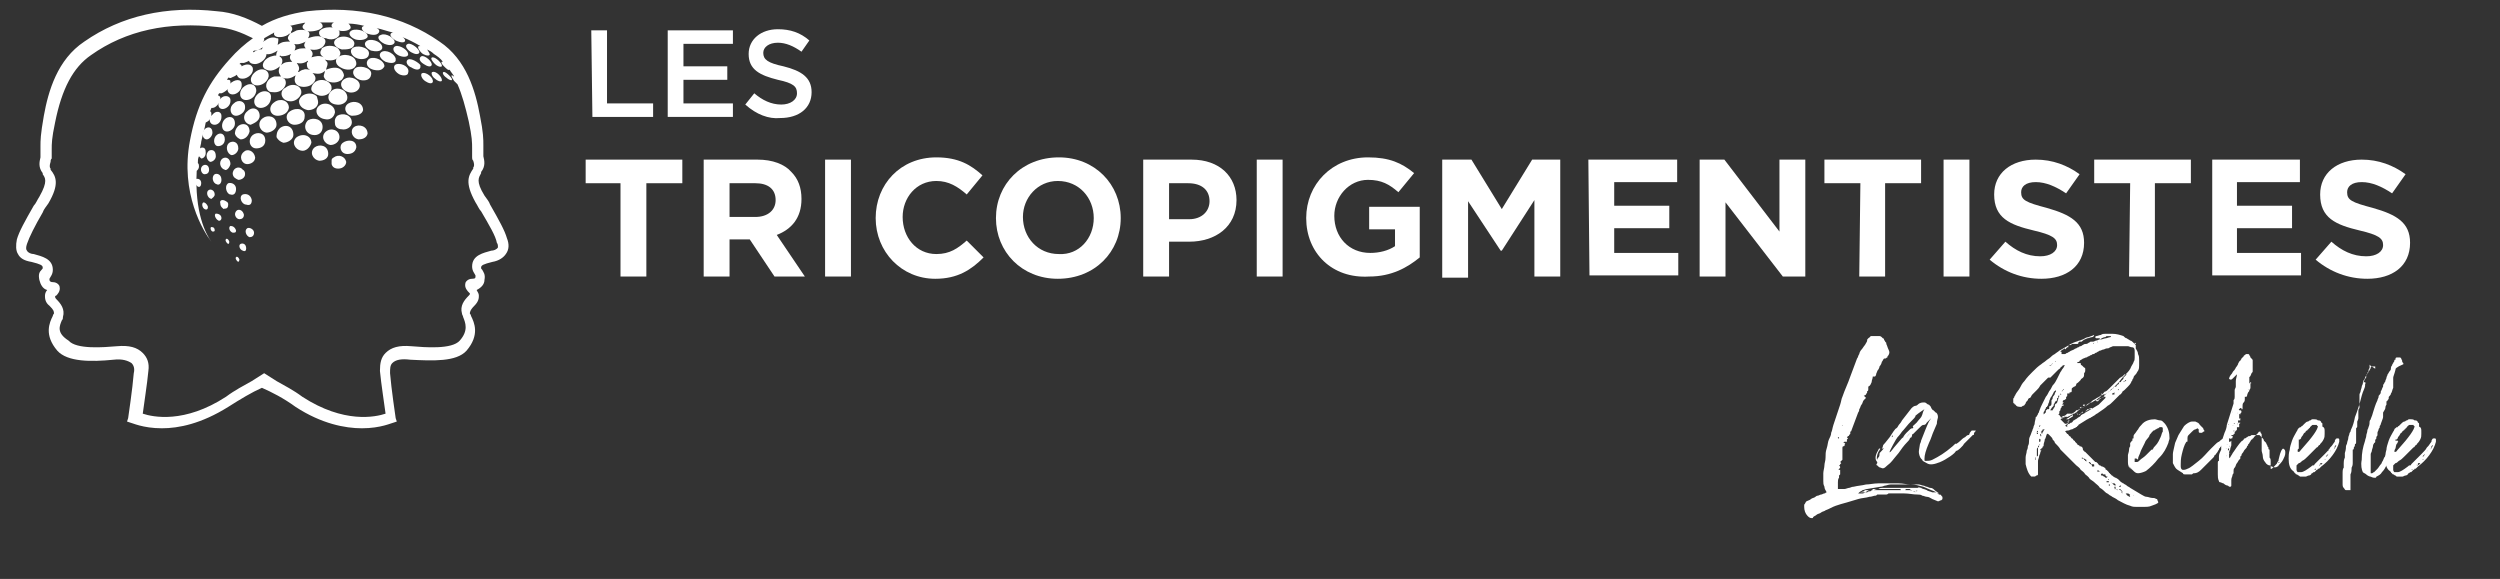 <?xml version="1.0" encoding="utf-8"?>
<!-- Generator: Adobe Illustrator 27.3.1, SVG Export Plug-In . SVG Version: 6.00 Build 0)  -->
<svg version="1.1" id="Calque_1" xmlns="http://www.w3.org/2000/svg" xmlns:xlink="http://www.w3.org/1999/xlink" x="0px" y="0px"
	 viewBox="0 0 222.4 51.5" style="enable-background:new 0 0 222.4 51.5;" xml:space="preserve">
<rect x="0" y="0" width="222.4" height="51.5" fill="#333333" stroke="none"/>
<style type="text/css">
	.st0{fill:#FFFFFF;}
</style>
<g>
	<path class="st0" d="M18.7,21c0.1,0.2,0.2,0.3,0.2,0.3S18.8,21.2,18.7,21z"/>
	<path class="st0" d="M45.1,21.2c-0.2-0.7-0.7-1.6-1.5-3c-0.1-0.3-0.3-0.5-0.5-0.8c-0.8-1.3-0.5-1.6-0.3-2v-0.1
		c0.4-0.5,0.3-1,0.2-1.4c0-0.1,0-0.2,0-0.3c0-0.3,0-0.5,0-0.7c0-0.5,0-1.1-0.3-2.6c-0.4-2.2-1.2-5-3.6-6.6C35.8,1.4,31.8,0.5,27.3,1
		c-1.4,0.2-2.8,0.6-4,1.3c-1.3-0.7-2.6-1.2-4-1.3c-4.5-0.5-8.5,0.4-11.8,2.7c-2.4,1.6-3.2,4.4-3.6,6.6C3.6,12,3.6,12.5,3.6,13
		c0,0.2,0,0.4,0,0.7c0,0.1,0,0.2,0,0.3c-0.1,0.4-0.2,0.9,0.2,1.4v0.1c0.2,0.3,0.5,0.6-0.3,2c-0.2,0.3-0.3,0.6-0.5,0.8
		c-0.8,1.4-1.3,2.3-1.5,3c-0.1,0.5-0.1,1,0.1,1.3c0.2,0.4,0.6,0.6,1.2,0.7c0.8,0.2,1,0.3,1,0.5c0,0.1,0,0.1-0.1,0.2
		c-0.2,0.2-0.3,0.4-0.2,0.9c0.1,0.4,0.3,0.8,0.7,0.9C4.1,25.9,4,26.1,4,26.3c0,0.2,0,0.6,0.4,0.9c0.4,0.4,0.4,0.5,0.4,0.7
		c0,0-0.1,0.1-0.1,0.2c-0.3,0.6-0.8,1.7,0.4,3.1c0.9,1,3,1,5,0.8c0.8-0.1,1.3,0.1,1.6,0.3c0.2,0.2,0.3,0.5,0.2,0.9
		c-0.1,1.3-0.5,4-0.5,4l-0.1,0.3l0.3,0.1c0.1,0,1.1,0.5,2.8,0.5c1.5,0,3.5-0.4,5.9-1.9c1.1-0.7,2.1-1.3,3-1.7c0.9,0.4,1.9,0.9,3,1.7
		c2.3,1.5,4.4,1.9,5.9,1.9c1.7,0,2.7-0.5,2.8-0.5l0.3-0.1l-0.1-0.3c0,0-0.4-2.7-0.5-4c0-0.4,0-0.7,0.2-0.9c0.3-0.3,0.8-0.4,1.6-0.3
		c2,0.1,4.1,0.2,5-0.8c1.2-1.4,0.7-2.5,0.4-3.1c0-0.1-0.1-0.2-0.1-0.2c0-0.1,0-0.3,0.4-0.7c0.4-0.4,0.4-0.7,0.4-0.9
		c0-0.2-0.1-0.3-0.2-0.5c0.4-0.2,0.7-0.5,0.7-0.9c0.1-0.5-0.1-0.7-0.2-0.9c-0.1-0.1-0.1-0.1-0.1-0.2c0-0.2,0.2-0.3,1-0.5
		c0.6-0.1,1-0.4,1.2-0.7C45.3,22.2,45.3,21.7,45.1,21.2z M44.3,22c-0.1,0.2-0.4,0.3-0.6,0.3C43,22.5,42,22.7,42,23.7
		c0,0.4,0.2,0.6,0.3,0.8l0,0c0,0,0,0,0,0.1s0,0.2-0.3,0.2c-0.4,0-0.6,0.3-0.6,0.4c-0.1,0.4,0.2,0.7,0.3,0.8l0.1,0.1
		c0,0.1,0,0.1-0.1,0.2c-0.4,0.4-0.8,0.9-0.6,1.6c0,0.1,0.1,0.2,0.1,0.3c0.2,0.5,0.5,1.2-0.3,2.1c-0.7,0.8-3.1,0.6-4.3,0.5
		c-1.1-0.1-1.8,0.1-2.3,0.6c-0.4,0.4-0.5,0.9-0.5,1.6c0.1,1.1,0.4,3,0.5,3.8c-0.9,0.3-3.7,0.9-7.4-1.5c-0.8-0.6-1.6-1-2.3-1.4
		l-1.1-0.7l-1.1,0.7c-0.7,0.4-1.5,0.8-2.3,1.4c-3.7,2.4-6.5,1.8-7.4,1.5c0.1-0.8,0.4-2.7,0.5-3.8c0.1-0.7-0.1-1.2-0.5-1.6
		c-0.5-0.5-1.2-0.7-2.3-0.6c-1.2,0.1-3.6,0.3-4.3-0.5C5,29.6,5.3,29,5.5,28.5c0.1-0.1,0.1-0.2,0.1-0.3C5.8,27.5,5.4,27,5,26.6
		c-0.1-0.1-0.1-0.2-0.1-0.2s0-0.1,0.1-0.1c0.1-0.1,0.4-0.4,0.3-0.8c0-0.1-0.2-0.4-0.6-0.4c-0.3,0-0.3-0.2-0.3-0.2c0-0.1,0-0.1,0-0.1
		l0,0c0.1-0.2,0.3-0.4,0.3-0.8c0-1-1-1.2-1.7-1.4c-0.2,0-0.5-0.1-0.6-0.3c-0.1-0.1-0.1-0.3,0-0.6c0.2-0.6,0.7-1.6,1.4-2.8
		c0.1-0.3,0.3-0.5,0.5-0.8c1-1.7,0.7-2.4,0.2-3V15c-0.1-0.1-0.1-0.3,0-0.6c0-0.1,0-0.2,0.1-0.3c0-0.3,0-0.6,0-0.8c0-0.5,0-1,0.3-2.4
		c0.6-3,1.6-4.9,3.2-6c3.1-2.2,6.9-3,11.2-2.5c1.2,0.1,2.2,0.5,3.2,1c-0.7,0.5-1.4,1.1-2.1,1.9c-1.8,2-2.9,4-3.5,7.2
		c-0.9,4.7,1.2,8.1,1.9,9c-0.5-0.7-1.5-2.6-1.3-6.3c0.1-0.1,0.2-0.2,0.2-0.4c0-0.1,0-0.2-0.1-0.3c0-0.2,0-0.4,0.1-0.6
		c0.1,0.1,0.2,0.2,0.2,0.2c0.2,0,0.4-0.2,0.4-0.5c0-0.1,0-0.3-0.1-0.4c-0.1-0.1-0.3-0.1-0.4,0c0-0.2,0.1-0.4,0.1-0.6
		c0.1-0.5,0.3-1.1,0.4-1.7c0.2-0.1,0.4-0.2,0.5-0.6l0,0l0,0l0,0l0,0l0,0l0,0l0,0l0,0c0,0,0-0.1,0-0.2c0-0.1,0-0.1-0.1-0.2
		c0-0.1,0.1-0.2,0.1-0.3h0.1c0.3,0,0.6-0.4,0.7-0.7c0,0,0-0.1,0-0.2c0-0.1-0.1-0.2-0.2-0.2c0-0.1,0.1-0.2,0.1-0.2c0.1,0,0.1,0,0.2,0
		c0.3-0.1,0.7-0.4,0.8-0.8c0,0,0-0.1,0-0.2c0-0.2-0.1-0.2-0.3-0.2c0-0.1,0.1-0.1,0.1-0.2c0.1,0,0.2,0.1,0.3,0
		c0.3-0.1,0.8-0.4,0.9-0.8c0,0,0-0.1,0-0.2s-0.1-0.2-0.2-0.2l0.1-0.1c0.1,0,0.2,0,0.3,0c0.3-0.1,0.8-0.3,0.9-0.7l0,0l0,0l0,0l0,0
		l0,0l0,0l0,0l0,0c0-0.1,0-0.1,0-0.2c0,0,0,0-0.1-0.1l0.1-0.1c0.1,0,0.2,0,0.2,0c0.2,0,0.4-0.2,0.6-0.3c-0.2,0.2-0.1,0.5,0.2,0.6
		c0.4,0.1,0.8-0.1,1.1-0.3c-0.3,0.5,0,0.7,0.1,0.7C24.9,4.9,24.9,4.9,25,5c0.3,0,0.5,0,0.9-0.2c-0.2,0.3-0.1,0.5,0.1,0.7
		c-0.4,0-0.7,0-1,0.3c0.4-0.7-0.3-1-0.8-0.8c-0.8,0.2-1.1,1-0.5,1.2c0.2,0.1,0.6,0.2,1.2-0.3c-0.1,0.3-0.2,0.5,0.1,0.9
		c-0.2,0-0.4,0-0.6,0C24.1,6.9,24,7,23.9,7.1c-0.5,0.6,0,1,0,1c0.1,0.1,0.3,0.1,0.4,0.1c0.8,0.1,1.4-0.7,1-1.2c0,0,0,0-0.2-0.1l0,0
		c0.5,0.2,0.9,0,1.2-0.2c-0.4,1,0.7,1.2,1.3,0.9c0,0,0.9-0.5,0.2-1.1c0.5,0.1,0.8,0.1,1.1-0.2c0,0.2-0.1,0.3-0.1,0.5
		c0.1,0.3,0.3,0.4,0.3,0.4c0.4,0.2,0.9,0.2,1.3-0.1c0.1-0.1,0.2-0.3,0.2-0.4c0,0-0.1-1.1-1.6-0.5c0.2-0.6,0.2-0.6-0.1-0.9
		c1,0.3,1.6-0.4,1.3-0.8C30,4,29.1,4,28.8,4.2c-0.2,0.1-0.2,0.1-0.2,0.2c-0.2,0.3-0.1,0.5,0.2,0.7c-0.4-0.2-0.7-0.1-1.1,0
		c0.2-0.3,0.1-0.5-0.1-0.7c1.1,0.2,1.5-0.6,1.3-0.9c-0.4-0.5-1.2-0.2-1.5-0.1c0.5-0.8-0.6-0.8-1-0.7C26.2,2.8,26,2.9,25.8,3l0,0l0,0
		l0,0l0,0l0,0c-0.2,0.3-0.3,0.4,0,0.7c-0.5,0-0.7,0-1.1,0.3c0.1-0.6,0.1-0.6-0.1-0.6c-0.4-0.2-0.9,0.1-1,0.2c-0.1,0-0.1,0.1-0.2,0.1
		c0.1-0.1,0.1-0.1,0.1-0.2l0,0l0,0l0,0l0,0l0,0l0,0l0,0l0,0c0,0,0,0,0-0.1L24.2,3c0.1,0,0.1-0.1,0.2-0.1c-0.1,0.2,0.1,0.4,0.4,0.4
		h0.1c0.4,0,0.8-0.2,0.8-0.3c0,0,0,0,0.1,0c0,0,0,0,0.1-0.1c0,0,0,0,0-0.1C26,2.7,26,2.6,26,2.6c0-0.2-0.1-0.3-0.2-0.3
		c0.4-0.1,0.9-0.2,1.4-0.3c0,0-0.1,0-0.1,0.1c-0.4,0.3-0.1,0.6,0.4,0.7c0.4,0,1-0.1,1.2-0.4V2.3c0-0.1-0.1-0.3-0.3-0.3
		c0.5,0,0.9,0,1.4,0c0,0,0,0-0.1,0c-0.4,0.2-0.2,0.6,0.4,0.7c0.3,0.1,0.9,0.1,1.1-0.2l0,0c0-0.2-0.1-0.3-0.2-0.4
		c0.5,0,1,0.1,1.4,0.2l0,0C32,2.4,32.2,2.8,32.7,3c0.3,0.1,0.8,0.2,1-0.1c0.1-0.2,0-0.3-0.2-0.4c0.5,0.1,1,0.3,1.5,0.4h-0.1
		c-0.3,0.1-0.2,0.4,0.3,0.7c0,0,0.6,0.3,0.8,0.1l0,0l0,0l0,0l0,0l0,0l0,0l0,0l0,0c0.1-0.1,0-0.3-0.2-0.4c0.5,0.2,1.1,0.5,1.6,0.8
		c-0.1,0-0.1,0-0.1,0c-0.2,0-0.1,0.3,0.2,0.6c0.2,0.2,0.6,0.3,0.7,0.2l0,0l0,0l0,0l0,0l0,0l0,0l0,0l0,0c0.1-0.1-0.1-0.3-0.2-0.5
		c0.2,0.1,0.4,0.2,0.6,0.4c0.3,0.2,0.6,0.4,0.8,0.7h-0.1l0,0l0,0l0,0l0,0l0,0l0,0l0,0l0,0c-0.1,0.1,0.1,0.3,0.2,0.4
		c0.2,0.2,0.4,0.4,0.5,0.3c0.1,0.2,0.3,0.4,0.4,0.6c-0.1,0-0.1-0.1-0.2-0.1c-0.1,0,0,0.2,0.2,0.5c0.1,0.1,0.3,0.3,0.3,0.3
		c0.4,0.9,0.7,2,1,3.3c0.3,1.4,0.3,1.9,0.3,2.4c0,0.2,0,0.5,0,0.8c0,0.1,0,0.2,0.1,0.3c0.1,0.3,0.1,0.5,0,0.6V15
		c-0.4,0.6-0.8,1.2,0.2,3c0.2,0.3,0.3,0.6,0.5,0.8c0.7,1.2,1.3,2.2,1.4,2.8C44.3,21.7,44.3,21.9,44.3,22z M27.2,4.3
		c-0.5,0-0.6,0-1,0.2l0,0c0.2-0.4,0-0.6-0.1-0.6c0.4,0.1,0.7,0,1.1-0.2c-0.1,0.1-0.1,0.1-0.1,0.2C27,4,27.1,4.2,27.2,4.3z M27.6,6.2
		C27.5,6.2,27.5,6.2,27.6,6.2c-0.2,0-0.4-0.1-0.6,0c-0.1,0-0.3,0.1-0.4,0.2c0,0,0,0-0.1,0l0,0c0.2-0.3,0.1-0.5-0.1-0.8
		c0.4,0.1,0.7,0,1-0.2c0,0.1,0,0.1-0.1,0.2C27.3,5.9,27.3,6.1,27.6,6.2z M27.6,6.2L27.6,6.2L27.6,6.2L27.6,6.2z"/>
	<path class="st0" d="M30.2,3.1c0-0.1,0-0.1,0-0.3c-0.2-0.5-1.5-0.5-1.8,0l0,0l0,0l0,0l0,0l0,0l0,0l0,0l0,0
		c-0.1,0.4,0.3,0.6,0.6,0.6C29.4,3.6,30,3.5,30.2,3.1z"/>
	<polygon class="st0" points="25.9,3 25.9,3 25.9,3 25.9,3 25.9,3 25.9,3 25.9,3 25.9,3 25.9,3 25.9,3 25.9,3 25.9,3 25.9,3 25.9,3 
		25.9,3 	"/>
	<path class="st0" d="M22.7,5.7c0.3,0,0.9-0.3,1-0.8c0-0.1,0-0.2,0-0.2c-0.1-0.5-0.9-0.4-1.4,0.2C22,5.3,22.1,5.7,22.7,5.7z"/>
	<path class="st0" d="M22.6,6.5c-0.5,0.5-0.3,1.1,0.3,1.1c0.4,0,0.9-0.3,1-0.8c0-0.1,0-0.1,0-0.1C23.9,6.2,23.2,5.9,22.6,6.5z"/>
	<path class="st0" d="M31.7,5.7L31.7,5.7L31.7,5.7L31.7,5.7L31.7,5.7L31.7,5.7L31.7,5.7L31.7,5.7L31.7,5.7c0-0.1,0-0.2-0.1-0.4
		c-0.3-0.5-1.4-0.6-1.7,0l0,0l0,0l0,0l0,0l0,0l0,0l0,0l0,0c-0.1,0.5,0.4,0.7,0.6,0.8C31,6.3,31.6,6.2,31.7,5.7z"/>
	<path class="st0" d="M31.5,4L31.5,4L31.5,4L31.5,4L31.5,4L31.5,4L31.5,4L31.5,4L31.5,4c0.2-0.5-0.8-1-1.5-0.6
		c-0.5,0.3-0.3,0.8,0.4,1C30.8,4.4,31.4,4.4,31.5,4z"/>
	<path class="st0" d="M25.7,9c0.5,0.1,1-0.3,1.1-0.7c0.1-0.7-0.8-1-1.4-0.5C24.8,8.1,25,8.9,25.7,9z"/>
	<path class="st0" d="M28.4,8.5c0.4,0.1,1-0.1,1.1-0.6c0-0.1,0-0.3-0.1-0.4C29,6.9,27.9,7,27.7,7.8l0,0l0,0l0,0l0,0l0,0l0,0l0,0l0,0
		C27.6,8.2,28.1,8.4,28.4,8.5z"/>
	<path class="st0" d="M31.5,4.2c-0.5,0.2-0.3,0.8,0.3,1c0.3,0.1,0.9,0.1,1-0.3C33,4.3,32,4,31.5,4.2z"/>
	<path class="st0" d="M21.6,7c0.4,0,0.9-0.4,0.9-0.8c0-0.1,0-0.2-0.1-0.3c-0.3-0.4-1.2,0-1.4,0.5l0,0l0,0l0,0l0,0l0,0l0,0l0,0l0,0
		C21.1,7,21.4,7,21.6,7z"/>
	<path class="st0" d="M26.6,9L26.6,9L26.6,9L26.6,9L26.6,9L26.6,9L26.6,9L26.6,9c0,0.4,0.3,0.7,0.8,0.8c0.5,0,0.9-0.3,0.9-0.7
		c0-0.2-0.1-0.4-0.1-0.5C27.8,8.1,26.7,8.3,26.6,9L26.6,9z"/>
	<path class="st0" d="M22.9,8.4c-0.5,0.5-0.3,1.2,0.3,1.2c0.3,0,0.8-0.2,0.9-0.8V8.7C24.2,8.1,23.4,7.9,22.9,8.4z"/>
	<path class="st0" d="M31,8.2L31,8.2c0.3,0.1,0.9,0,1-0.5c0.1-0.6-0.8-1-1.3-0.7C30.1,7.3,30.3,8,31,8.2z"/>
	<path class="st0" d="M22.8,8.1L22.8,8.1c0-0.7-0.7-0.8-1.2-0.3c-0.4,0.4-0.3,1.1,0.3,1.1C22.2,8.9,22.7,8.7,22.8,8.1z"/>
	<path class="st0" d="M31.6,3.5c0.3,0.1,0.9,0.1,1.1-0.2l0,0l0,0l0,0l0,0l0,0l0,0l0,0l0,0l0,0c0.1-0.5-0.9-0.8-1.4-0.6
		C30.9,2.9,31.1,3.3,31.6,3.5z"/>
	<path class="st0" d="M31.7,6c-0.5,0.3-0.3,0.9,0.3,1.1c0.3,0.1,0.9,0.1,1-0.4C33.2,6.1,32.2,5.8,31.7,6z"/>
	<path class="st0" d="M29.9,9.3c0.5,0.1,1-0.2,1-0.6c0-0.7-0.8-1-1.3-0.7C29,8.4,29.1,9.2,29.9,9.3z"/>
	<path class="st0" d="M24.7,10.3c0.4,0,0.9-0.2,1-0.7c0-0.7-0.8-0.9-1.3-0.5C23.8,9.5,24,10.3,24.7,10.3z"/>
	<path class="st0" d="M20.7,8.4c0.4,0,0.8-0.4,0.8-0.8V7.5c0-0.5-0.6-0.5-1.1,0C20.1,7.8,20.2,8.4,20.7,8.4z"/>
	<path class="st0" d="M33,4.5c0.4,0.1,0.9,0.1,1-0.2c0.1-0.5-0.8-0.9-1.3-0.7C32.3,3.8,32.4,4.2,33,4.5z"/>
	<path class="st0" d="M32.9,5.2c-0.4,0.2-0.4,0.8,0.3,1c0.4,0.1,0.8,0.1,1-0.3l0,0l0,0l0,0l0,0l0,0l0,0l0,0l0,0
		C34.2,5.4,33.4,5,32.9,5.2z"/>
	<path class="st0" d="M29.8,10c0-0.7-0.9-1-1.4-0.6s-0.2,1.1,0.5,1.2C29.3,10.7,29.7,10.5,29.8,10z"/>
	<path class="st0" d="M25.8,9.9c-0.6,0.4-0.2,1.2,0.4,1.2c0.4,0,0.9-0.2,0.9-0.7C27.2,9.7,26.4,9.5,25.8,9.9z"/>
	<path class="st0" d="M20.8,9.2c-0.5,0.4-0.3,1.1,0.2,1.1c0.3,0,0.8-0.3,0.8-0.7c0,0,0,0,0-0.1C21.8,9,21.2,8.8,20.8,9.2z"/>
	<path class="st0" d="M23.1,10.3L23.1,10.3c0-0.6-0.6-0.9-1.1-0.4c-0.5,0.4-0.3,1.1,0.3,1.2C22.5,11,23.1,10.8,23.1,10.3z"/>
	<path class="st0" d="M32.3,9.8L32.3,9.8L32.3,9.8L32.3,9.8L32.3,9.8L32.3,9.8L32.3,9.8C32.3,9.7,32.3,9.7,32.3,9.8
		C32.3,9.7,32.3,9.7,32.3,9.8c0-0.7-0.8-0.9-1.3-0.6c-0.5,0.3-0.3,1,0.3,1.1C31.7,10.3,32.2,10.2,32.3,9.8z"/>
	<path class="st0" d="M23.4,10.5c-0.6,0.4-0.3,1.2,0.3,1.3c0.4,0,0.9-0.3,0.9-0.7C24.6,10.3,23.8,10.2,23.4,10.5z"/>
	<path class="st0" d="M35.2,5.4c0,0,0-0.1,0-0.2C35,4.6,34,4.3,33.8,4.8l0,0l0,0l0,0l0,0l0,0l0,0l0,0l0,0c-0.1,0.3,0.3,0.6,0.5,0.7
		C34.6,5.6,35.1,5.7,35.2,5.4z"/>
	<path class="st0" d="M27.8,12c0.5,0.1,0.9-0.2,0.9-0.7c0-0.7-0.8-0.9-1.3-0.6C26.9,11.2,27.2,11.9,27.8,12z"/>
	<path class="st0" d="M34.2,3.9C34.7,4.1,35,4,35.1,3.8c0.1-0.4-0.8-0.9-1.2-0.7C33.5,3.2,33.6,3.6,34.2,3.9z"/>
	<path class="st0" d="M19.8,9.7c0.3,0,0.7-0.3,0.7-0.7V8.9c0-0.4-0.6-0.5-0.9-0.1C19.3,9.2,19.4,9.7,19.8,9.7z"/>
	<path class="st0" d="M30.4,11.5c0.4,0.1,0.9-0.2,0.9-0.6c0-0.7-0.8-0.9-1.3-0.6c-0.3,0.3-0.2,0.6-0.2,0.7
		C29.8,11.3,30.1,11.5,30.4,11.5z"/>
	<path class="st0" d="M24.9,11.4c-0.3,0.3-0.3,0.6-0.3,0.8c0.1,0.2,0.3,0.4,0.6,0.5c0.4,0,0.9-0.3,0.9-0.7
		C26.1,11.2,25.4,11,24.9,11.4z"/>
	<path class="st0" d="M35.4,4.9c0.4,0.2,0.8,0.2,0.9,0c0.1-0.4-0.7-0.9-1.1-0.8C34.9,4.2,34.9,4.6,35.4,4.9z"/>
	<path class="st0" d="M35.3,5.7c-0.4,0.1-0.3,0.6,0.2,0.9c0.4,0.2,0.8,0.1,0.8-0.1C36.5,6,35.8,5.6,35.3,5.7z"/>
	<path class="st0" d="M22.2,11.7c0-0.7-0.6-0.8-1-0.5c-0.3,0.3-0.3,0.6-0.3,0.7c0.1,0.3,0.3,0.4,0.5,0.5
		C21.8,12.4,22.1,12.1,22.2,11.7z"/>
	<path class="st0" d="M30.2,12.2c0-0.6-0.7-0.9-1.2-0.5s-0.2,1.1,0.4,1.2C29.8,12.9,30.2,12.6,30.2,12.2z"/>
	<path class="st0" d="M26.4,12.2c-0.5,0.4-0.2,1.1,0.4,1.2c0.4,0.1,0.8-0.3,0.9-0.7C27.7,12.1,27,11.8,26.4,12.2z"/>
	<path class="st0" d="M22.5,12c-0.5,0.4-0.3,1.2,0.3,1.2c0.4,0,0.8-0.2,0.8-0.7C23.6,11.8,22.9,11.7,22.5,12z"/>
	<path class="st0" d="M20,10.6c-0.4,0.4-0.3,1.1,0.2,1.1c0.3,0,0.7-0.3,0.7-0.7C20.9,10.3,20.3,10.3,20,10.6z"/>
	<path class="st0" d="M19.1,11.1c0.3,0,0.6-0.3,0.6-0.7v-0.1c0-0.4-0.5-0.5-0.8-0.1C18.5,10.5,18.6,11.1,19.1,11.1z"/>
	<path class="st0" d="M31.5,11.3c-0.4,0.3-0.2,1,0.4,1.1c0.3,0,0.7-0.1,0.8-0.5C32.7,11.2,31.9,11,31.5,11.3z"/>
	<path class="st0" d="M36.2,5.4L36.2,5.4L36.2,5.4L36.2,5.4L36.2,5.4L36.2,5.4L36.2,5.4L36.2,5.4L36.2,5.4c-0.1,0.2,0.1,0.5,0.4,0.6
		c0.3,0.2,0.7,0.3,0.8,0c0,0,0-0.1,0-0.2C37.3,5.6,36.4,5,36.2,5.4z"/>
	<path class="st0" d="M28,13.1c-0.5,0.4-0.2,1.1,0.4,1.2c0.4,0,0.8-0.2,0.8-0.6C29.2,12.9,28.4,12.8,28,13.1z"/>
	<path class="st0" d="M36.5,4.6c0,0,0.6,0.4,0.8,0.1c0.1-0.3-0.7-0.9-1-0.8S36.1,4.3,36.5,4.6z"/>
	<path class="st0" d="M30.5,12.7c-0.4,0.3-0.2,1,0.4,1c0.3,0,0.7-0.1,0.8-0.6l0,0l0,0l0,0l0,0l0,0l0,0l0,0l0,0
		C31.7,12.4,30.9,12.4,30.5,12.7z"/>
	<path class="st0" d="M20.6,13.8c0.3,0,0.6-0.3,0.6-0.6c0-0.6-0.5-0.7-0.8-0.5C20,13,20.2,13.7,20.6,13.8z"/>
	<path class="st0" d="M19.3,12c-0.4,0.3-0.3,1,0.1,1c0.3,0,0.6-0.2,0.6-0.6C20,11.8,19.5,11.8,19.3,12z"/>
	<path class="st0" d="M21.7,13.5c-0.5,0.4-0.2,1.1,0.3,1.1c0.3,0,0.7-0.2,0.7-0.6C22.6,13.4,22,13.2,21.7,13.5z"/>
	<path class="st0" d="M18.9,11.8C18.9,11.7,18.9,11.7,18.9,11.8c0-0.5-0.4-0.6-0.7-0.3c-0.3,0.3-0.2,0.9,0.2,0.9
		C18.6,12.4,18.9,12.1,18.9,11.8z"/>
	<path class="st0" d="M37.7,5.7C38,5.9,38.3,6,38.4,5.8c0.1-0.3-0.6-0.9-0.9-0.8C37.3,5.1,37.2,5.4,37.7,5.7z"/>
	<path class="st0" d="M37.6,6.5c-0.2,0-0.2,0.4,0.2,0.7c0.3,0.2,0.6,0.3,0.7,0.1C38.6,6.9,37.9,6.4,37.6,6.5z"/>
	<path class="st0" d="M29.7,14c-0.2,0.1-0.2,0.2-0.2,0.3c0,0,0,0.2,0,0.3C29.6,15,30,15,30.1,15c0.4,0,0.7-0.3,0.7-0.6
		C30.7,13.9,30.1,13.7,29.7,14z"/>
	<path class="st0" d="M20.5,14.6c0-0.5-0.4-0.7-0.7-0.5c-0.4,0.3-0.2,0.9,0.2,1C20.1,15.2,20.4,15,20.5,14.6z"/>
	<path class="st0" d="M18.6,13.4c-0.4,0.3-0.2,0.9,0.1,1c0.2,0,0.5-0.2,0.5-0.5C19.2,13.3,18.8,13.3,18.6,13.4z"/>
	<path class="st0" d="M38.5,6.4c-0.2,0-0.1,0.4,0.2,0.6c0.2,0.2,0.5,0.3,0.6,0.2C39.4,6.9,38.8,6.3,38.5,6.4z"/>
	<path class="st0" d="M20.7,15.4L20.7,15.4L20.7,15.4L20.7,15.4L20.7,15.4L20.7,15.4L20.7,15.4L20.7,15.4L20.7,15.4
		c0,0.4,0.3,0.5,0.5,0.6c0.3,0,0.6-0.2,0.6-0.5c0-0.1,0-0.3-0.2-0.4C21.4,14.8,20.8,14.8,20.7,15.4z"/>
	<path class="st0" d="M38.7,5.7c0.2,0.2,0.5,0.3,0.6,0.2c0.1-0.2-0.5-0.8-0.8-0.8C38.3,5.1,38.3,5.3,38.7,5.7z"/>
	<path class="st0" d="M39.5,6.4c-0.2,0-0.1,0.3,0.2,0.5c0.2,0.2,0.5,0.3,0.5,0.2C40.3,7,39.7,6.4,39.5,6.4z"/>
	<path class="st0" d="M19.3,16.4c0.2,0.1,0.4-0.1,0.4-0.4c0-0.5-0.4-0.6-0.6-0.5C18.8,15.7,18.9,16.3,19.3,16.4z"/>
	<path class="st0" d="M18.2,15.5c0.2,0,0.4-0.1,0.4-0.4c0-0.4-0.3-0.5-0.5-0.4C17.7,14.9,17.9,15.5,18.2,15.5z"/>
	<path class="st0" d="M20.5,17.3c0.3,0.1,0.5-0.1,0.5-0.5s-0.4-0.6-0.7-0.5C19.9,16.6,20.2,17.3,20.5,17.3z"/>
	<path class="st0" d="M22.4,17.8c-0.1-0.5-0.5-0.6-0.8-0.5c-0.4,0.2-0.1,0.9,0.3,0.9C22.2,18.3,22.4,18.2,22.4,17.8z"/>
	<path class="st0" d="M19.1,17.3c0-0.4-0.4-0.5-0.5-0.4c-0.3,0.1-0.2,0.7,0.2,0.8C18.9,17.6,19.1,17.5,19.1,17.3z"/>
	<path class="st0" d="M17.5,15.9c-0.3,0.1-0.1,0.6,0.1,0.7s0.3-0.1,0.3-0.3C17.9,16,17.7,15.9,17.5,15.9z"/>
	<path class="st0" d="M20.3,18.2c0-0.1,0-0.2-0.2-0.3c-0.3-0.2-0.6-0.1-0.5,0.2l0,0l0,0l0,0l0,0l0,0l0,0l0,0l0,0
		c0,0.3,0.2,0.4,0.3,0.5C19.9,18.5,20.3,18.7,20.3,18.2z"/>
	<path class="st0" d="M21.3,19.5c0.2,0,0.4-0.1,0.4-0.4c-0.1-0.4-0.4-0.5-0.6-0.4C20.7,19,21,19.5,21.3,19.5z"/>
	<path class="st0" d="M18.1,18c-0.2,0.1-0.1,0.5,0.1,0.6s0.3,0,0.3-0.2C18.4,18.1,18.2,18,18.1,18z"/>
	<path class="st0" d="M19.7,19.4L19.7,19.4L19.7,19.4L19.7,19.4L19.7,19.4L19.7,19.4c0-0.3-0.3-0.4-0.5-0.4c-0.2,0.1,0,0.5,0.2,0.6
		C19.5,19.7,19.7,19.6,19.7,19.4L19.7,19.4L19.7,19.4L19.7,19.4z"/>
	<path class="st0" d="M21,20.5c-0.1-0.3-0.3-0.4-0.5-0.4c-0.2,0.1-0.1,0.5,0.2,0.6C20.9,20.7,21,20.7,21,20.5z"/>
	<path class="st0" d="M18.8,20.2c-0.1,0-0.1,0.3,0.1,0.4c0.1,0,0.2,0,0.2-0.1C19.1,20.2,18.9,20.2,18.8,20.2z"/>
	<path class="st0" d="M20.4,21.5L20.4,21.5L20.4,21.5L20.4,21.5L20.4,21.5L20.4,21.5L20.4,21.5L20.4,21.5c-0.1-0.3-0.3-0.3-0.3-0.2
		c-0.1,0,0,0.3,0.2,0.4C20.3,21.7,20.4,21.7,20.4,21.5L20.4,21.5z"/>
	<path class="st0" d="M22,20.3c-0.3,0.2-0.1,0.7,0.2,0.8c0.2,0,0.4-0.1,0.4-0.4S22.2,20.2,22,20.3z"/>
	<path class="st0" d="M21.4,21.7c-0.2,0.1-0.1,0.5,0.2,0.6c0.2,0.1,0.3,0,0.3-0.2C21.9,21.7,21.6,21.6,21.4,21.7z"/>
	<path class="st0" d="M21.3,23.1L21.3,23.1L21.3,23.1L21.3,23.1L21.3,23.1L21.3,23.1L21.3,23.1L21.3,23.1c-0.1-0.3-0.3-0.3-0.3-0.2
		c-0.1,0,0,0.3,0.2,0.4C21.2,23.3,21.3,23.2,21.3,23.1L21.3,23.1z"/>
</g>
<g>
	<path class="st0" d="M52.6,2.7H54v6.5h4.1v1.2h-5.4L52.6,2.7L52.6,2.7z"/>
	<path class="st0" d="M59.5,2.7h5.7v1.2h-4.4v2h3.9v1.2h-3.9v2.1h4.4v1.2h-5.8V2.7H59.5z"/>
	<path class="st0" d="M66.3,9.3l0.8-1c0.7,0.6,1.5,1,2.4,1c0.8,0,1.4-0.4,1.4-1l0,0c0-0.6-0.3-0.9-1.7-1.2c-1.6-0.4-2.6-0.9-2.6-2.3
		l0,0c0-1.3,1.1-2.2,2.6-2.2c1.1,0,2,0.3,2.8,1l-0.7,1c-0.7-0.5-1.4-0.8-2.1-0.8c-0.8,0-1.3,0.4-1.3,0.9l0,0c0,0.6,0.4,0.9,1.8,1.2
		c1.6,0.4,2.5,1,2.5,2.3l0,0c0,1.4-1.1,2.3-2.8,2.3C68.4,10.6,67.3,10.2,66.3,9.3z"/>
	<path class="st0" d="M55.3,16.3h-3.2v-2.1h8.6v2.1h-3.2v8.3h-2.3v-8.3H55.3z"/>
	<path class="st0" d="M62.6,14.2h4.8c1.3,0,2.4,0.4,3,1.1c0.6,0.6,0.9,1.4,0.9,2.4l0,0c0,1.7-0.9,2.7-2.2,3.2l2.5,3.7h-2.7l-2.2-3.3
		h-1.8v3.3h-2.3L62.6,14.2L62.6,14.2z M67.2,19.3c1.1,0,1.8-0.6,1.8-1.5l0,0c0-1-0.7-1.5-1.8-1.5h-2.3v3H67.2z"/>
	<path class="st0" d="M73.4,14.2h2.3v10.4h-2.3V14.2z"/>
	<path class="st0" d="M77.9,19.4L77.9,19.4c0-3,2.2-5.4,5.4-5.4c2,0,3.1,0.7,4.1,1.6L86,17.3c-0.8-0.7-1.6-1.2-2.7-1.2
		c-1.8,0-3,1.5-3,3.2l0,0c0,1.8,1.2,3.3,3,3.3c1.2,0,1.9-0.5,2.7-1.2l1.5,1.5c-1.1,1.1-2.3,1.9-4.3,1.9
		C80.2,24.8,77.9,22.4,77.9,19.4z"/>
	<path class="st0" d="M88.6,19.4L88.6,19.4c0-3,2.3-5.4,5.6-5.4c3.2,0,5.5,2.4,5.5,5.4l0,0c0,3-2.3,5.4-5.6,5.4
		C90.9,24.8,88.6,22.4,88.6,19.4z M97.3,19.4L97.3,19.4c0-1.8-1.3-3.3-3.2-3.3c-1.8,0-3.1,1.5-3.1,3.2l0,0c0,1.8,1.3,3.3,3.2,3.3
		C96,22.7,97.3,21.2,97.3,19.4z"/>
	<path class="st0" d="M101.7,14.2h4.3c2.5,0,4,1.5,4,3.6l0,0c0,2.4-1.9,3.7-4.2,3.7H104v3.1h-2.3V14.2z M105.8,19.5
		c1.1,0,1.8-0.7,1.8-1.6l0,0c0-1-0.7-1.6-1.9-1.6H104v3.2H105.8z"/>
	<path class="st0" d="M111.8,14.2h2.3v10.4h-2.3V14.2z"/>
	<path class="st0" d="M116.2,19.4L116.2,19.4c0-3,2.3-5.4,5.5-5.4c1.9,0,3,0.5,4.1,1.4l-1.4,1.7c-0.8-0.7-1.5-1.1-2.7-1.1
		c-1.7,0-3,1.5-3,3.2l0,0c0,1.9,1.3,3.3,3.2,3.3c0.8,0,1.6-0.2,2.2-0.6v-1.5h-2.3v-2h4.5v4.5c-1.1,0.9-2.5,1.7-4.5,1.7
		C118.5,24.8,116.2,22.5,116.2,19.4z"/>
	<path class="st0" d="M128.4,14.2h2.5l2.7,4.4l2.7-4.4h2.5v10.4h-2.3v-6.8l-2.9,4.5h-0.1l-2.9-4.4v6.8h-2.3V14.2H128.4z"/>
	<path class="st0" d="M141.3,14.2h7.9v2h-5.6v2.1h4.9v2h-4.9v2.2h5.7v2h-7.9L141.3,14.2L141.3,14.2z"/>
	<path class="st0" d="M151.3,14.2h2.1l4.9,6.4v-6.4h2.3v10.4h-2l-5.1-6.6v6.6h-2.3V14.2H151.3z"/>
	<path class="st0" d="M165.5,16.3h-3.2v-2.1h8.6v2.1h-3.2v8.3h-2.3L165.5,16.3L165.5,16.3z"/>
	<path class="st0" d="M172.9,14.2h2.3v10.4h-2.3V14.2z"/>
	<path class="st0" d="M177,23.1l1.4-1.6c0.9,0.8,1.9,1.3,3.1,1.3c0.9,0,1.5-0.4,1.5-1l0,0c0-0.6-0.4-0.9-2.1-1.3
		c-2.1-0.5-3.5-1.1-3.5-3.2l0,0c0-1.9,1.5-3.1,3.7-3.1c1.5,0,2.8,0.5,3.9,1.3l-1.2,1.7c-0.9-0.6-1.8-1-2.7-1s-1.3,0.4-1.3,0.9l0,0
		c0,0.7,0.4,0.9,2.3,1.4c2.1,0.6,3.3,1.3,3.3,3.1l0,0c0,2.1-1.6,3.2-3.8,3.2C179.9,24.8,178.3,24.2,177,23.1z"/>
	<path class="st0" d="M189.5,16.3h-3.2v-2.1h8.6v2.1h-3.2v8.3h-2.3L189.5,16.3L189.5,16.3z"/>
	<path class="st0" d="M196.7,14.2h7.9v2H199v2.1h4.9v2H199v2.2h5.7v2h-7.9V14.2H196.7z"/>
	<path class="st0" d="M206,23.1l1.4-1.6c0.9,0.8,1.9,1.3,3.1,1.3c0.9,0,1.5-0.4,1.5-1l0,0c0-0.6-0.4-0.9-2.1-1.3
		c-2.1-0.5-3.5-1.1-3.5-3.2l0,0c0-1.9,1.5-3.1,3.7-3.1c1.5,0,2.8,0.5,3.9,1.3l-1.2,1.7c-0.9-0.6-1.8-1-2.7-1s-1.3,0.4-1.3,0.9l0,0
		c0,0.7,0.4,0.9,2.3,1.4c2.1,0.6,3.3,1.3,3.3,3.1l0,0c0,2.1-1.6,3.2-3.8,3.2C208.9,24.8,207.3,24.2,206,23.1z"/>
</g>
<g>
	<g>
		<path class="st0" d="M172.4,44.6c0.1,0,0.2-0.1,0.3-0.1c0,0,0.1-0.1,0.1-0.1c0-0.1,0-0.1,0-0.2c0,0-0.1-0.1-0.1-0.1
			c0-0.1-0.1-0.1-0.2-0.1c-0.2-0.2-0.4-0.3-0.7-0.4c-0.2-0.1-0.5-0.2-0.7-0.3c-0.4-0.1-0.7-0.2-1.1-0.2c-0.4,0-0.7-0.1-1.1-0.1
			c-0.3,0-0.6,0-0.9,0c-0.3,0-0.6,0-0.9,0c-0.4,0-0.8,0.1-1.1,0.1c-0.4,0.1-0.7,0.1-1.1,0.2c-0.2,0-0.3,0.1-0.4,0.1
			c-0.1,0-0.3,0.1-0.4,0.1c-0.1,0-0.2,0-0.3,0c-0.1,0-0.2,0-0.3,0c0,0,0-0.1,0-0.1c0,0,0,0,0-0.1c0-0.1,0-0.2,0-0.4
			c0-0.1,0-0.3,0.1-0.4c0,0,0-0.1,0-0.1c0,0,0-0.1,0-0.1c0,0,0.1-0.1,0.1-0.1c0,0,0-0.1,0-0.2c0-0.1,0-0.1,0-0.2c0,0,0,0,0,0
			c0,0-0.1,0-0.2,0c0.1,0,0.1-0.1,0.2-0.2c0-0.1,0-0.1-0.1-0.2c0,0,0.1,0,0.1-0.1c0,0,0,0,0.1-0.1c0,0,0,0-0.1-0.1c0,0,0,0,0,0
			c0,0,0.1-0.1,0.1-0.1c0,0,0.1-0.1,0.1-0.1c0,0,0-0.1,0-0.2c0-0.1,0-0.2,0-0.4c0-0.1,0-0.2,0-0.4c0-0.1,0-0.2,0.1-0.2
			c0.1,0,0.1-0.1,0.1-0.1c0-0.1,0-0.1,0.1-0.1c0,0-0.1,0-0.1-0.1c0,0-0.1,0-0.1,0c0,0,0-0.1,0.1-0.1c0,0,0.1,0,0.1,0c0,0,0,0,0.1,0
			c0,0,0,0,0-0.1c0-0.1,0-0.1,0-0.1c0,0,0.1-0.1,0.1-0.1c0,0-0.1-0.1-0.1-0.1c0,0,0.1-0.1,0.1-0.1c0,0,0.1,0,0.1-0.1
			c0,0,0.1-0.1,0.1-0.1c0,0,0-0.1,0-0.2c0,0,0,0,0,0c0,0,0,0,0,0c0,0,0.1,0,0.1-0.1c0.1-0.3,0.2-0.5,0.3-0.8
			c0.1-0.3,0.2-0.5,0.3-0.8c0,0,0.1-0.1,0.1-0.3c0.1-0.1,0.1-0.3,0.2-0.4c0.1-0.1,0.1-0.3,0.2-0.4c0.1-0.1,0.2-0.2,0.2-0.2
			c0,0-0.1-0.1-0.1-0.1c0,0-0.1-0.1-0.1-0.1c0.1,0,0.2-0.1,0.2-0.1c0-0.1,0.1-0.1,0.1-0.2c0-0.1,0-0.1,0-0.1c0.1,0,0.1-0.1,0.1-0.2
			c0-0.1,0-0.1,0-0.2c0.2-0.1,0.2-0.2,0.3-0.4c0-0.2,0.1-0.3,0.1-0.5c0.1,0,0.2,0,0.2,0c0,0,0.1-0.1,0.1-0.2c0-0.1,0.1-0.2,0.1-0.3
			c0.1-0.1,0.2-0.3,0.2-0.4c0.1-0.1,0.2-0.3,0.2-0.4c0.1-0.1,0.1-0.2,0.2-0.3c0,0,0,0,0.1,0c0.1,0,0.1-0.1,0.2-0.1
			c0-0.1,0-0.1,0.1-0.2c0.1-0.2,0.1-0.3,0-0.5c-0.1-0.2-0.1-0.3-0.2-0.5c0,0,0,0,0-0.1c0,0-0.1-0.1-0.1-0.1c0-0.1-0.1-0.1-0.1-0.2
			c0-0.1-0.1-0.1-0.1-0.1c0,0-0.1-0.1-0.1-0.1c0,0-0.1-0.1-0.2-0.1c0,0-0.1,0-0.1,0c0,0-0.1,0-0.1,0c0,0-0.1,0-0.1,0
			c0,0-0.1,0-0.1,0c-0.1,0-0.1,0-0.2,0c-0.1,0-0.1,0-0.2,0c0,0.1-0.1,0.1-0.2,0.2c-0.1,0.1-0.1,0.1-0.1,0.2c0,0.1-0.1,0.2-0.2,0.4
			c-0.1,0.1-0.2,0.3-0.3,0.4c-0.1,0.1-0.2,0.3-0.2,0.4c-0.1,0.1-0.1,0.3-0.2,0.4c-0.1,0.3-0.2,0.5-0.3,0.8c-0.1,0.3-0.2,0.5-0.3,0.8
			c-0.2,0.6-0.5,1.2-0.7,1.8c-0.1,0.2-0.1,0.4-0.2,0.7c-0.1,0.3-0.2,0.6-0.3,0.9c-0.1,0.3-0.2,0.6-0.3,0.9c-0.1,0.3-0.1,0.5-0.2,0.7
			c0,0.2-0.1,0.4-0.2,0.6c-0.1,0.2-0.1,0.5-0.2,0.8c-0.1,0.3-0.1,0.5-0.1,0.8c0,0.3-0.1,0.5-0.1,0.7c0,0.2-0.1,0.5-0.1,0.7
			c0,0.2,0,0.5,0,0.7c0,0.2,0,0.3,0.1,0.5c0,0.2,0.1,0.3,0.2,0.5c0,0,0,0,0,0c0,0,0,0,0,0c-0.1,0-0.1,0.1-0.2,0.1
			c-0.1,0-0.2,0.1-0.3,0.1c-0.1,0-0.2,0.1-0.3,0.1c-0.1,0-0.2,0.1-0.2,0.1c-0.1,0.1-0.3,0.1-0.4,0.2c-0.1,0.1-0.2,0.1-0.4,0.2
			c-0.1,0.1-0.1,0.2-0.2,0.3c0,0.1,0,0.1,0,0.2c0,0.3,0.1,0.6,0.3,0.8c0.1,0.1,0.2,0.2,0.4,0.2c0,0,0.1,0,0.1-0.1
			c0.1-0.1,0.2-0.1,0.3-0.2c0.1-0.1,0.3-0.1,0.4-0.2c0.1-0.1,0.3-0.1,0.4-0.2c0.3-0.1,0.6-0.3,0.9-0.4c0.3-0.1,0.6-0.2,1-0.3
			c0.3-0.1,0.7-0.2,1-0.3c0.3-0.1,0.7-0.1,1-0.2c0.2,0,0.4-0.1,0.5-0.1c0.1,0,0.1,0,0.2-0.1c0.1,0,0.1,0,0.2,0c0.1,0,0.1,0,0.2,0
			c0.1,0,0.2,0,0.2,0c0.1,0,0.1,0,0.2,0c0.1,0,0.2-0.1,0.2-0.1c0.1,0,0.1,0,0.2,0c0.4,0,0.8,0,1.2,0c0.4,0,0.8,0.1,1.2,0.1
			c0.1,0,0.3,0,0.4,0.1c0.1,0,0.3,0.1,0.4,0.1c0.2,0,0.3,0.1,0.5,0.2C172.4,44.6,172.4,44.6,172.4,44.6z M163.9,37.8
			C163.9,37.8,163.9,37.8,163.9,37.8C164,37.9,163.9,37.9,163.9,37.8C163.9,37.9,163.9,37.9,163.9,37.8
			C163.9,37.9,163.9,37.9,163.9,37.8C163.9,37.9,163.8,37.9,163.9,37.8C163.9,37.9,163.9,37.8,163.9,37.8z M163.5,38.9
			c0.1,0,0.1,0,0.1,0V39C163.5,39,163.5,39,163.5,38.9L163.5,38.9z M165.7,43.9c-0.1,0-0.3,0-0.4,0c0.1-0.1,0.1-0.1,0.1-0.1
			c0.2,0,0.3-0.1,0.5-0.1c0,0,0,0,0.1,0c0,0,0.1,0,0.1,0C165.9,43.8,165.8,43.9,165.7,43.9z M169.1,43.6c-0.1,0-0.2,0-0.3,0
			c-0.1,0-0.2,0-0.3,0c-0.1,0-0.2,0-0.3,0c-0.1,0-0.2,0-0.3,0c-0.1,0-0.2,0-0.3,0c-0.1,0-0.2,0-0.3,0c-0.1,0-0.2,0-0.3,0
			c-0.1,0-0.2,0-0.3,0c-0.1,0-0.2,0-0.3,0c-0.1,0-0.2,0-0.3,0.1c-0.1,0-0.2,0-0.3,0c0.1-0.1,0.1-0.1,0.2-0.1c0.1,0,0.1,0,0.2,0
			c0,0,0.1,0,0.1,0c0,0,0.1,0,0.1,0c0.1,0,0.2,0,0.2-0.1c0,0,0.1,0,0.1,0h1c0.1,0,0.1,0,0.2,0c0.1,0,0.1,0,0.2,0c0.1,0,0.3,0,0.4,0
			c0.1,0,0.3,0,0.4,0c0,0,0,0,0.1,0c0,0,0.1,0,0.1,0.1C169.3,43.6,169.2,43.6,169.1,43.6z M169.9,43.6c-0.1,0-0.3,0-0.4,0
			c0-0.1,0.1-0.1,0.1-0.1c0,0,0.1,0,0.2,0c0.1,0,0.1,0,0.2,0.1c0.1,0,0.1,0.1,0.2,0.1c0.1,0,0.1,0,0.2,0.1
			C170.2,43.7,170,43.6,169.9,43.6z M170.5,43.7c0,0-0.1,0-0.1,0C170.5,43.6,170.5,43.6,170.5,43.7
			C170.6,43.6,170.6,43.7,170.5,43.7C170.6,43.7,170.6,43.7,170.5,43.7z M171.9,43.8c-0.2-0.1-0.4-0.1-0.5-0.2
			c-0.2-0.1-0.4-0.1-0.5-0.2c-0.1,0-0.2-0.1-0.3,0c-0.2,0-0.4,0-0.6,0c-0.1,0-0.1,0-0.2,0c-0.1,0-0.1,0-0.2,0c-0.1,0-0.2,0-0.3,0
			s-0.2,0-0.3,0c-0.2,0-0.3,0-0.4,0c-0.1,0-0.3,0-0.4,0c-0.1,0-0.2,0-0.2,0c-0.1,0-0.2,0-0.3,0c0,0-0.1,0-0.1,0c0,0-0.1,0-0.1,0
			c-0.1,0-0.3,0-0.4,0.1c-0.1,0-0.2,0-0.4,0.1c-0.1,0-0.2,0-0.3,0.1c-0.1,0-0.2,0-0.3,0.1c-0.1,0-0.2,0-0.3,0c-0.1,0-0.2,0-0.3,0
			h-0.1c0.1-0.1,0.2-0.1,0.3-0.2c0.1,0,0.3-0.1,0.4-0.1l1.2-0.2c0.2,0,0.3-0.1,0.4-0.1c0.1,0,0.3-0.1,0.5-0.1c0,0,0.1,0,0.1,0
			c0,0,0.1,0,0.1,0h0.4c0.1,0,0.3,0,0.4,0c0.1,0,0.3,0,0.4,0c0.1,0,0.3,0,0.4,0c0.1,0,0.1,0,0.2,0c0,0,0.1,0,0.1,0
			c0.1,0,0.3,0,0.4,0c0.1,0,0.3,0.1,0.4,0.1c0.1,0,0.2,0.1,0.3,0.1c0.1,0,0.2,0.1,0.3,0.1c0.2,0,0.3,0.1,0.4,0.2
			c0.1,0.1,0.3,0.2,0.4,0.3c-0.1,0-0.2-0.1-0.3-0.1C172.1,43.8,172,43.8,171.9,43.8z"/>
		<path class="st0" d="M192,44.7c0-0.1-0.1-0.2-0.1-0.3c-0.1,0-0.2-0.1-0.3-0.1c0,0-0.1,0-0.1,0c-0.2,0-0.4-0.1-0.5-0.1
			c-0.2,0-0.3-0.1-0.5-0.2c-0.2-0.1-0.3-0.2-0.5-0.3c-0.2-0.1-0.3-0.2-0.5-0.3c-0.1-0.1-0.2-0.1-0.3-0.2c-0.1-0.1-0.2-0.1-0.3-0.2
			c-0.1,0-0.1-0.1-0.2-0.1c0,0-0.1-0.1-0.1-0.1c0,0-0.1-0.1-0.1-0.1c0,0-0.1-0.1-0.1-0.1c-0.1,0-0.1-0.1-0.2-0.1
			c-0.1,0-0.1-0.1-0.2-0.1c0,0-0.1-0.1-0.1-0.1c0,0-0.1,0-0.1-0.1c0,0-0.1,0-0.1-0.1c0,0-0.1,0-0.1-0.1c0,0-0.1-0.1-0.1-0.1
			c0,0,0,0-0.1-0.1c0,0-0.1,0-0.1-0.1c0,0,0-0.1-0.1-0.1c0,0-0.1-0.1-0.2-0.1c-0.1,0-0.1-0.1-0.2-0.1c-0.1,0-0.1-0.1-0.2-0.2
			c-0.1-0.1-0.1-0.1-0.2-0.1c0,0,0,0-0.1-0.1c0,0,0,0,0,0c0,0,0,0,0,0c-0.1-0.1-0.1-0.1-0.2-0.2c-0.1-0.1-0.1-0.1-0.2-0.2
			c-0.1-0.1-0.1-0.1-0.2-0.2c-0.1-0.1-0.1-0.1-0.2-0.2c0,0,0,0,0,0c0,0-0.1,0-0.1-0.1c-0.1,0-0.1-0.1-0.1-0.1c0-0.2-0.1-0.3-0.3-0.3
			c0,0,0,0,0,0c0,0,0-0.1-0.1-0.1c0,0-0.1,0-0.1-0.1c0,0-0.1-0.1-0.1-0.1c0,0-0.1-0.1-0.1-0.1c0,0,0-0.1-0.1-0.1
			c-0.1-0.1-0.1-0.2-0.2-0.2c-0.1-0.1-0.1-0.2-0.2-0.2c-0.1-0.1-0.1-0.2-0.2-0.2c-0.1-0.1-0.1-0.2-0.2-0.2c0.1-0.1,0.2-0.1,0.3-0.1
			c0.1,0,0.2-0.1,0.3-0.1c0.1,0,0.2-0.1,0.2-0.1c0.1,0,0.2-0.1,0.2-0.1c0,0,0.1,0,0.1-0.1c0,0,0.1,0,0.1-0.1l0.8-0.5
			c0.1,0,0.1-0.1,0.2-0.1c0.1,0,0.1-0.1,0.2-0.1c0.1-0.1,0.2-0.1,0.3-0.2c0.1-0.1,0.2-0.1,0.3-0.2c0.3-0.2,0.6-0.4,0.8-0.6
			c0.2-0.1,0.3-0.2,0.5-0.4c0.1-0.1,0.2-0.2,0.3-0.3c0.1-0.1,0.2-0.2,0.3-0.3c0.1,0,0.1-0.1,0.2-0.2c0-0.1,0.1-0.1,0.2-0.2
			c0.1-0.1,0.2-0.2,0.3-0.3c0.1-0.1,0.2-0.2,0.3-0.4c0-0.1,0.1-0.1,0.1-0.2c0-0.1,0.1-0.1,0.1-0.2c0-0.1,0.1-0.2,0.2-0.3
			c0.1-0.1,0.1-0.2,0.2-0.3c0.1-0.2,0.1-0.3,0.1-0.5c0-0.2,0-0.3,0-0.5c0-0.2,0-0.3-0.1-0.5c0-0.2-0.1-0.3-0.2-0.5c0,0,0,0,0-0.1
			c0,0,0,0,0-0.1c0,0,0-0.1,0-0.1c0,0-0.1-0.1-0.1-0.1c0,0-0.1-0.1-0.1-0.1c-0.1-0.1-0.2-0.2-0.3-0.2c-0.1-0.1-0.2-0.1-0.3-0.2
			c-0.1,0-0.2-0.1-0.3-0.2c0,0,0,0,0,0c0,0,0,0,0,0c-0.3-0.1-0.6-0.2-1-0.2c-0.1,0-0.2,0-0.3,0c-0.1,0-0.2,0-0.3,0
			c-0.1,0-0.3,0-0.4,0.1c-0.1,0-0.3,0.1-0.4,0.1c0,0-0.1,0-0.1,0.1c0,0,0,0.1,0.1,0.1c0,0,0,0,0.1,0c0,0,0,0,0.1,0c0,0,0,0,0.1,0
			c0,0,0,0.1,0,0.1c-0.1,0-0.2,0.1-0.3,0.1c-0.1,0-0.2,0.1-0.3,0.1c0,0,0,0-0.1,0c0,0,0,0-0.1,0c-0.1,0-0.1,0.1-0.2,0.1
			c0,0-0.1,0.1-0.2,0.1c-0.1,0-0.2,0-0.3,0.1c-0.1,0-0.1,0.1-0.2,0.1c0,0-0.1,0-0.2,0.1c-0.1,0-0.2,0.1-0.2,0.1
			c-0.1,0-0.2,0.1-0.2,0.1c-0.2,0.1-0.3,0.1-0.4,0.2c-0.1,0-0.1,0.1-0.2,0.1c-0.1,0-0.1,0.1-0.2,0.1c0,0,0,0,0,0c0,0,0,0,0,0
			c0,0,0,0-0.1,0c0,0-0.1,0-0.1,0c0,0,0,0-0.1,0c0,0,0,0,0-0.1c0,0,0,0,0-0.1c-0.1,0-0.1,0-0.1,0c0-0.1,0.1-0.1,0.2-0.2
			c0.1,0,0.1-0.1,0.2-0.1c0,0.1,0.1,0.1,0.1,0c0,0,0,0,0,0c0,0,0,0,0,0c0,0,0.1-0.1,0.1-0.1c0,0,0.1,0,0.1,0c0,0,0-0.1,0-0.1
			c0,0,0-0.1,0-0.1c0,0,0,0,0.1,0c0,0,0.1,0,0.1,0c0,0,0.1,0,0.1-0.1c0,0,0,0,0.1,0c0,0,0.1,0,0.1,0c0,0,0.1,0,0.1,0c0,0,0,0,0.1,0
			c0,0,0.1,0,0.1,0c0,0,0.1,0,0.1-0.1c0-0.1,0.1-0.1,0.2-0.1c0.1,0,0.1,0,0.2-0.1c0.1-0.1,0.2-0.1,0.4-0.2c0.1,0,0.3-0.1,0.4-0.1
			c0.1,0,0.2-0.1,0.2-0.2l0,0c-0.2,0.1-0.3,0.1-0.5,0.2c-0.2,0-0.3,0.1-0.5,0.2c-0.1,0-0.2,0.1-0.3,0.1c-0.1,0-0.2,0.1-0.3,0.1
			c-0.3,0.1-0.5,0.2-0.8,0.4c-0.2,0.1-0.5,0.3-0.7,0.4c-0.1,0.1-0.3,0.2-0.4,0.3c-0.2,0.1-0.3,0.2-0.4,0.3c-0.1,0.1-0.3,0.2-0.4,0.3
			c-0.1,0.1-0.3,0.2-0.4,0.3c-0.3,0.2-0.5,0.4-0.8,0.7c-0.2,0.2-0.5,0.5-0.7,0.8c-0.2,0.2-0.3,0.4-0.4,0.6c-0.1,0.2-0.3,0.4-0.4,0.6
			c0,0.1-0.1,0.1-0.1,0.2c0,0.1-0.1,0.1-0.1,0.2c0,0.1,0,0.2,0,0.3c0,0,0,0.1,0.1,0.1c0,0,0,0.1,0.1,0.1c0.1,0.2,0.3,0.2,0.5,0.2
			c0.1,0,0.1-0.1,0.2-0.1c0.1,0,0.1-0.1,0.2-0.2c0-0.1,0.1-0.2,0.2-0.3c0-0.1,0.1-0.2,0.2-0.2c0.1-0.1,0.1-0.2,0.2-0.3c0,0,0,0,0,0
			c0,0,0,0,0,0c0.1-0.1,0.1-0.1,0.2-0.2c0.1-0.1,0.1-0.1,0.2-0.2c0.1-0.1,0.2-0.2,0.3-0.4c0.1-0.1,0.2-0.2,0.3-0.3
			c0.1-0.1,0.1-0.1,0.2-0.2c0.1-0.1,0.1-0.1,0.2-0.2c0,0,0.1,0,0.1,0c0,0,0.1,0,0.1,0c0,0,0.1-0.1,0.1-0.1c0,0,0.1-0.1,0.1-0.1
			c0.1-0.1,0.2-0.2,0.3-0.3c0,0,0.1-0.1,0.1-0.1c0,0,0.1-0.1,0.1-0.1c0.1-0.1,0.2-0.1,0.2-0.2c0.1-0.1,0.2-0.1,0.2-0.2
			c0,0,0,0,0.1,0c0,0,0.1,0,0.1,0c-0.1,0.1-0.1,0.2-0.2,0.3c-0.1,0.1-0.1,0.2-0.2,0.3c-0.1,0.2-0.2,0.4-0.3,0.6
			c-0.1,0.2-0.2,0.4-0.4,0.6c-0.1,0.2-0.2,0.4-0.3,0.5c-0.1,0.2-0.2,0.4-0.3,0.5c-0.1,0.2-0.2,0.4-0.3,0.6c-0.1,0.2-0.2,0.4-0.3,0.7
			c0,0.1-0.1,0.2-0.1,0.2c0,0.1-0.1,0.2-0.1,0.2c0,0.1-0.1,0.1-0.1,0.1c0,0.2-0.1,0.4-0.1,0.6c0,0,0,0,0,0c0,0.1-0.1,0.2-0.1,0.3
			c0,0.1-0.1,0.2-0.1,0.3c-0.1,0.2-0.1,0.3-0.2,0.5c-0.1,0.2-0.1,0.3-0.1,0.5c0,0.1,0,0.2-0.1,0.4c0,0.1,0,0.2-0.1,0.4
			c0,0.2-0.1,0.4-0.1,0.6c0,0.2,0,0.4,0,0.6c0.1,0.4,0.2,0.8,0.5,1.1c0.1,0,0.2,0,0.3,0c0.1,0,0.1-0.1,0.2-0.1c0,0,0.1,0,0.1-0.1
			c0,0,0,0,0,0c0-0.1,0-0.1,0-0.2c0-0.1,0-0.1,0-0.2c0-0.1,0-0.2,0-0.2c0-0.1,0-0.2,0-0.2c0-0.2,0-0.3,0-0.4c0-0.1,0.1-0.3,0.1-0.4
			c0-0.1,0.1-0.2,0.1-0.3c0-0.1,0.1-0.2,0.1-0.3c0,0,0,0,0,0c0,0-0.1,0.1-0.1,0.1c0,0,0-0.1,0-0.1c0,0,0,0,0.1-0.1
			c0.1,0,0.1-0.1,0.1-0.1c0,0,0-0.1,0.1-0.1c0,0,0-0.1,0-0.1c0-0.2,0.1-0.3,0.1-0.5c0.1-0.1,0.1-0.3,0.2-0.5c0.1,0,0.1,0,0.2,0.1
			c0,0,0.1,0.1,0.1,0.1c0.1,0.1,0.2,0.2,0.2,0.3c0.1,0.1,0.2,0.2,0.2,0.3c0.2,0.2,0.4,0.4,0.5,0.6c0.2,0.2,0.4,0.4,0.6,0.6
			c0.1,0.1,0.3,0.3,0.4,0.4c0.1,0.1,0.3,0.3,0.4,0.4c0.1,0.1,0.3,0.2,0.4,0.4c0.1,0.1,0.3,0.2,0.4,0.4c0.1,0.1,0.3,0.2,0.4,0.4
			c0.1,0.1,0.3,0.2,0.4,0.3c0.2,0.2,0.4,0.3,0.5,0.5c0.2,0.1,0.4,0.3,0.5,0.4c0.1,0.1,0.2,0.1,0.3,0.2c0.1,0.1,0.2,0.1,0.3,0.2
			c0.2,0.1,0.4,0.2,0.5,0.3c0.4,0.2,0.7,0.4,1.1,0.5c0.2,0.1,0.4,0.1,0.6,0.1c0.2,0,0.4,0,0.6,0c0.2,0,0.5,0,0.7-0.1
			C192,44.8,192,44.7,192,44.7z M189.9,30.5c0.1,0,0.1,0,0.1,0.1c0,0,0,0,0,0C189.9,30.6,189.9,30.6,189.9,30.5
			C189.9,30.6,189.9,30.6,189.9,30.5L189.9,30.5z M182.5,32.5c0,0-0.1,0.1-0.2,0C182.4,32.5,182.4,32.5,182.5,32.5
			c0-0.1,0-0.1,0.1-0.2c0,0,0,0,0,0l0,0C182.6,32.4,182.5,32.4,182.5,32.5z M182.8,32.2C182.8,32.2,182.8,32.1,182.8,32.2
			c0.1-0.1,0.1-0.1,0.1-0.1C182.9,32.2,182.8,32.2,182.8,32.2z M188.1,35.1c0,0-0.1,0-0.2,0c0,0,0-0.1,0-0.1c0,0,0.1,0,0.2-0.1
			C188.1,35.1,188.1,35.1,188.1,35.1z M188.5,34.7c0,0-0.1,0-0.1,0C188.4,34.6,188.5,34.6,188.5,34.7
			C188.5,34.6,188.5,34.7,188.5,34.7z M188.7,34.5c0,0-0.1,0-0.1,0c0,0,0,0,0,0C188.6,34.5,188.6,34.5,188.7,34.5
			C188.6,34.5,188.6,34.5,188.7,34.5C188.6,34.5,188.6,34.5,188.7,34.5L188.7,34.5z M189.1,33.9c0,0-0.1,0-0.2,0.1
			c0,0,0-0.1,0.1-0.1c0,0,0.1-0.1,0.1-0.1C189.1,33.8,189.2,33.9,189.1,33.9z M188.4,29.9c0,0,0.1,0,0.1,0c0,0,0.1,0,0.2,0
			c0,0,0,0,0,0c0,0,0,0,0,0C188.5,29.9,188.5,29.9,188.4,29.9L188.4,29.9z M188.5,30.1C188.5,30.1,188.5,30.1,188.5,30.1
			c0,0-0.1,0-0.1,0H188.5C188.5,30,188.5,30,188.5,30.1z M187.2,30c0.1,0,0.1,0,0.2-0.1c0.1,0,0.1,0,0.2,0c0,0,0,0,0,0c0,0,0,0,0,0
			c0,0,0.1,0,0.1,0c0,0,0.1,0,0.1,0c0,0,0,0.1-0.1,0.1c-0.1,0-0.3,0.1-0.4,0.1c-0.1,0-0.3,0.1-0.4,0.1c0,0,0,0-0.1,0
			C187.1,30,187.2,30,187.2,30z M186.6,30.4C186.6,30.4,186.6,30.4,186.6,30.4c0.1,0,0,0.1-0.1,0C186.5,30.5,186.6,30.4,186.6,30.4z
			 M186.4,30.5C186.4,30.5,186.4,30.5,186.4,30.5C186.4,30.5,186.4,30.5,186.4,30.5C186.4,30.5,186.4,30.5,186.4,30.5L186.4,30.5
			L186.4,30.5z M186.3,30.5C186.3,30.5,186.3,30.6,186.3,30.5C186.2,30.6,186.2,30.6,186.3,30.5c-0.1,0.1-0.1,0.1-0.1,0.1
			c0,0,0-0.1,0-0.1C186.2,30.6,186.2,30.5,186.3,30.5z M183.5,34.7c0,0,0.1-0.1,0.1-0.1c0,0,0,0,0,0c0,0,0,0,0,0
			C183.6,34.7,183.6,34.7,183.5,34.7c0,0.1,0,0.1-0.1,0.1C183.5,34.7,183.5,34.7,183.5,34.7z M183.3,35C183.3,35,183.3,35,183.3,35
			c0.1,0.1,0.1,0.1,0,0.1c0,0-0.1,0-0.1,0C183.2,35.1,183.3,35.1,183.3,35z M183,34.6c0,0.1,0,0.1-0.1,0.1
			C183,34.7,183,34.7,183,34.6z M181.5,37.8C181.5,37.9,181.5,37.9,181.5,37.8c0,0.1,0,0.1-0.1,0.2c0,0,0-0.1,0-0.1
			C181.4,37.9,181.4,37.9,181.5,37.8z M181.4,38.1L181.4,38.1C181.4,38.2,181.4,38.2,181.4,38.1C181.4,38.2,181.3,38.2,181.4,38.1
			C181.3,38.2,181.3,38.2,181.4,38.1C181.3,38.1,181.4,38.1,181.4,38.1z M181.2,38.5C181.2,38.5,181.2,38.5,181.2,38.5
			c0-0.1,0-0.1,0-0.1c0-0.1,0.1-0.1,0.1,0C181.3,38.4,181.3,38.4,181.2,38.5c0.1,0,0.1,0,0.1,0.1c0,0,0,0-0.1,0c0,0,0,0-0.1,0.1
			C181.2,38.7,181.2,38.6,181.2,38.5C181.2,38.6,181.2,38.5,181.2,38.5z M181,39.1C181,39.1,181,39.1,181,39.1
			C181,39.1,181,39.2,181,39.1C181,39.2,181,39.2,181,39.1v0.1C181,39.2,181,39.2,181,39.1C181,39.1,181,39.1,181,39.1z M181,41.1
			C181,41.1,181,41.1,181,41.1L181,41.1L181,41.1C180.9,41.1,181,41.1,181,41.1C181,41.1,181,41.1,181,41.1
			C181,41,181,41.1,181,41.1C181,41.1,181,41.1,181,41.1z M181.1,40.8v0.1C181,40.9,181,40.9,181.1,40.8
			C181,40.8,181,40.8,181.1,40.8c-0.1,0-0.1-0.1,0-0.1C181.1,40.7,181.1,40.7,181.1,40.8z M181.4,39.6c0,0.1,0,0.2-0.1,0.2
			c0,0,0,0,0,0.1c0,0,0,0,0,0.1c0,0,0,0.1,0,0.1c0,0,0,0.1,0,0.1c0,0.1,0,0.1,0,0.2c0,0,0,0.1,0,0.1c0,0,0,0.1-0.1,0.1
			c0,0,0-0.1,0-0.1c0,0,0-0.1,0-0.1c0-0.1,0-0.1,0-0.2c0-0.1,0-0.1,0-0.2c0-0.1,0-0.1,0.1-0.2c0-0.1,0-0.1,0.1-0.2c0,0,0-0.1,0-0.1
			c0,0,0,0,0.1,0C181.4,39.5,181.4,39.6,181.4,39.6z M181.5,39.3C181.5,39.3,181.4,39.3,181.5,39.3L181.5,39.3c-0.1,0-0.1,0-0.1,0
			c0,0,0,0,0,0c0,0,0-0.1,0-0.1c0,0,0-0.1,0-0.1c0-0.1,0-0.1,0.1,0C181.6,39,181.5,39.2,181.5,39.3z M181.5,38.8c0,0,0-0.1,0-0.2
			C181.6,38.6,181.6,38.7,181.5,38.8c0.1-0.1,0.1-0.1,0.1,0C181.6,38.8,181.5,38.8,181.5,38.8z M181.8,38.3c0,0.1-0.1,0.1-0.1,0.2
			c0,0.1-0.1,0.1-0.1,0c0,0,0-0.1,0-0.1c0,0,0-0.1,0.1-0.1c0,0,0,0,0,0c0,0,0,0,0,0c0-0.1,0-0.1,0.1-0.1c0,0,0.1,0,0.1,0
			C181.9,38.2,181.8,38.3,181.8,38.3z M182.4,36.1C182.3,36.1,182.3,36.1,182.4,36.1c-0.1,0-0.1,0.1-0.1,0.1c0,0,0,0.1,0,0.1h0
			c0,0,0,0,0,0c0,0,0,0,0,0c0,0.1,0,0.1-0.1,0.1c-0.1,0-0.1,0-0.1,0c0,0,0,0.1-0.1,0.1c0,0,0,0.1,0,0.1c0,0,0,0.1,0,0.1
			c0,0-0.1,0-0.1,0.1c0,0-0.1,0-0.1,0.1c0,0,0-0.1,0-0.1c0,0,0,0,0-0.1c0-0.1,0.1-0.1,0.1-0.2c0-0.1,0.1-0.1,0.1-0.2
			c0,0,0-0.1,0.1-0.1c0-0.1,0.1-0.1,0.1-0.2c0-0.1,0.1-0.2,0.1-0.3c0-0.1,0.1-0.2,0.1-0.3l0,0c0.1-0.1,0.2-0.3,0.3-0.5
			c0,0,0-0.1,0.1-0.1c0,0,0.1-0.1,0.1-0.1c0,0,0,0,0,0v0.1c0,0.1-0.1,0.1-0.1,0.2c0,0.1-0.1,0.2-0.1,0.2c0,0-0.1,0.1-0.1,0.2
			c0,0.1,0,0.1-0.1,0.2c0,0,0,0,0,0c0,0,0,0,0,0c0,0,0,0.1,0,0.1c0,0,0,0.1,0,0.2c0,0,0,0,0,0c0,0,0,0,0,0v0
			C182.5,36.1,182.4,36.1,182.4,36.1z M182.9,35.9c0,0-0.1,0.1-0.1,0.1c0,0,0,0.1,0,0.1c0,0.1,0,0.1-0.1,0.2c0,0.1-0.1,0.1-0.1,0.2
			c0,0,0,0-0.1,0c0,0,0,0-0.1,0c0,0,0,0,0,0c0-0.1,0.1-0.1,0.1-0.2c0,0,0.1-0.1,0.1-0.1c0.1-0.1,0.1-0.1,0.1-0.2
			c0-0.1,0.1-0.1,0.1-0.2c0,0,0-0.1,0.1-0.1c0,0,0.1-0.1,0.1-0.1c0,0,0,0,0-0.1c0,0,0-0.1,0-0.1c0,0,0.1,0,0.1,0c0,0,0,0,0-0.1
			c0,0,0,0,0-0.1c0,0,0,0,0.1,0c0,0.1-0.1,0.2-0.1,0.3C183,35.8,183,35.9,182.9,35.9z M183.1,36.9C183.1,36.9,183.1,36.9,183.1,36.9
			c0.1-0.1,0.1-0.1,0.1-0.2c0,0,0-0.1,0-0.1c0.1-0.1,0.1-0.1,0.1-0.2c0-0.1,0.1-0.1,0.1-0.2c0,0,0,0,0,0c0,0,0,0,0,0
			c0-0.1,0.1-0.1,0.1-0.1c0,0,0.1,0,0.1-0.1c0,0,0,0-0.1,0c0,0-0.1,0-0.1,0c0.1,0,0.1-0.1,0.1-0.1c0,0,0.1-0.1,0.1-0.1c0,0,0,0,0,0
			c0,0,0,0,0,0v0c0,0-0.1,0-0.1,0c0-0.1,0-0.2,0.1-0.2c0.1,0,0.1-0.1,0.2-0.1c0,0,0,0,0-0.1c0,0,0,0,0-0.1c0.1,0,0.1-0.1,0.1-0.1
			c0,0,0,0,0-0.1V35c0,0,0,0,0.1,0c0,0,0.1,0,0.1,0c0,0,0,0,0,0c0,0,0,0,0,0c0-0.1,0-0.1,0.1-0.1c0,0,0,0,0,0c0,0,0,0,0,0
			c0.1,0,0.1-0.1,0.1-0.1c0-0.1,0-0.2,0-0.2c0-0.1,0.1-0.1,0.2-0.2c0.1,0,0.2-0.1,0.2-0.2c0-0.1,0.1-0.1,0.2-0.2
			c0.1-0.1,0.1-0.1,0.2-0.2c0-0.1,0.1-0.1,0.2-0.2c0.1-0.1,0.1-0.2,0.1-0.3c0,0,0-0.1,0-0.1c0,0,0.1-0.1,0.1-0.2c0-0.1,0-0.1,0-0.2
			c0,0,0-0.1-0.1-0.1c0,0-0.1-0.1-0.1-0.1c0,0-0.1-0.1-0.1-0.1c-0.1,0-0.1-0.1-0.1-0.2c0,0,0,0-0.1,0c0,0-0.1,0-0.1,0c0,0,0,0-0.1,0
			c0-0.1,0-0.1,0.1-0.1c0,0,0.1,0,0.1-0.1c0.1-0.1,0.2-0.1,0.3-0.2c0.1,0,0.2-0.1,0.3-0.1c0.1,0,0.1-0.1,0.2-0.1s0.1-0.1,0.2-0.1
			c0.1,0,0.1-0.1,0.2-0.1c0.1,0,0.1,0,0.2-0.1c0.1,0,0.2-0.1,0.2-0.1c0.1,0,0.1-0.1,0.2-0.1c0.1,0,0.2-0.1,0.3-0.1
			c0.1,0,0.2-0.1,0.3-0.1c0.1,0,0.2,0,0.3-0.1c0.1,0,0.2-0.1,0.3-0.1c0.1,0,0.2,0,0.3,0c0.1,0,0.2,0,0.3,0c0,0,0,0,0.1,0
			c0,0,0,0,0.1,0c0,0,0.1,0,0.1,0c0.1,0,0.2,0,0.4,0c0.1,0,0.2,0.1,0.4,0.1c0.1,0,0.2,0.1,0.2,0.3c0,0.1,0,0.2,0,0.3
			c0,0.1,0,0.2,0,0.3c0,0.1,0,0.3-0.1,0.4c0,0.1-0.1,0.2-0.2,0.4c-0.1,0.3-0.3,0.5-0.5,0.7c-0.2,0.2-0.4,0.4-0.6,0.7
			c-0.1,0.1-0.2,0.2-0.3,0.3c-0.1,0.1-0.2,0.2-0.3,0.3c-0.1,0.1-0.2,0.2-0.4,0.3c-0.1,0.1-0.2,0.2-0.4,0.2c-0.1,0.1-0.2,0.1-0.2,0.2
			c-0.1,0-0.1,0.1-0.2,0.1c-0.1,0.1-0.2,0.2-0.3,0.2c-0.1,0.1-0.2,0.1-0.4,0.2c-0.2,0.1-0.4,0.3-0.6,0.4c-0.2,0.1-0.4,0.2-0.6,0.4
			c-0.1,0.1-0.3,0.1-0.4,0.2c-0.1,0.1-0.3,0.1-0.4,0.2c-0.1,0-0.2,0.1-0.3,0.1c-0.1,0-0.2,0.1-0.3,0.1
			C183.2,36.9,183.2,36.9,183.1,36.9z M189.1,33.2C189.1,33.2,189.1,33.2,189.1,33.2C189,33.2,189,33.2,189.1,33.2
			C189,33.2,189,33.2,189.1,33.2C189.1,33.1,189.1,33.2,189.1,33.2z M188.2,34.2C188.2,34.2,188.1,34.2,188.2,34.2
			C188.1,34.2,188.1,34.2,188.2,34.2C188.1,34.2,188.1,34.2,188.2,34.2C188.1,34.1,188.1,34.1,188.2,34.2
			C188.2,34.1,188.2,34.1,188.2,34.2z M187.6,34.6L187.6,34.6L187.6,34.6C187.5,34.6,187.5,34.6,187.6,34.6
			C187.5,34.6,187.5,34.6,187.6,34.6C187.5,34.6,187.5,34.6,187.6,34.6C187.5,34.6,187.5,34.6,187.6,34.6z M187.3,34.8
			c0,0.1-0.1,0.1-0.2,0.1C187.1,34.9,187.2,34.9,187.3,34.8z M187,35c0,0.1-0.1,0.1-0.1,0.2c-0.1,0.1-0.1,0.1-0.2,0.1
			c0,0.1,0,0.1,0,0.1c-0.1,0.1-0.2,0.1-0.3,0.2c-0.1,0.1-0.2,0.1-0.3,0.2c-0.1,0-0.2,0.1-0.2,0.1c-0.1,0-0.1,0.1-0.2,0.1
			c-0.1,0-0.1,0-0.1,0c0.2-0.1,0.4-0.2,0.6-0.4c0.2-0.1,0.4-0.2,0.6-0.3c0.1,0,0.1-0.1,0.2-0.1C186.9,35.1,186.9,35,187,35z
			 M185.5,36c0,0.1-0.1,0.1-0.2,0.1c0-0.1,0-0.1,0-0.1C185.2,36,185.3,36,185.5,36z M185.2,36.2C185.1,36.2,185.1,36.2,185.2,36.2
			c-0.1,0.1-0.1,0.1-0.1,0.1c0,0-0.1,0-0.1,0v0c0,0,0,0,0,0c0,0,0,0,0,0C185.1,36.2,185.1,36.2,185.2,36.2
			C185.1,36.2,185.1,36.2,185.2,36.2z M183.3,37.2C183.3,37.2,183.2,37.1,183.3,37.2c0.1-0.1,0.2-0.2,0.3-0.2c0.1,0,0.2-0.1,0.3-0.2
			c0,0,0.1,0,0.1,0c0,0,0.1,0,0.1,0c0,0,0,0,0.1,0c0,0,0,0,0.1,0c0,0,0,0,0,0c0,0,0,0,0,0c0.1,0,0.2,0,0.2-0.1
			c0.1,0,0.1-0.1,0.2-0.2c0,0,0,0,0.1,0c0,0,0,0,0.1,0c0,0-0.1,0.1-0.1,0.1c0,0-0.1,0.1-0.1,0.1c-0.1,0-0.1,0.1-0.2,0.1
			c-0.1,0-0.1,0.1-0.2,0.1c-0.1,0-0.1,0.1-0.2,0.1l-0.2,0.1C183.7,37,183.6,37.1,183.3,37.2C183.3,37.2,183.3,37.2,183.3,37.2z
			 M184,37.6c0-0.1,0-0.1,0-0.1c0,0,0.1,0,0.1-0.1c0,0,0.1,0,0.1,0c0,0,0.1,0,0.1,0c0,0,0,0,0,0c0,0,0,0,0,0c-0.1,0-0.2,0-0.3,0
			c0,0.1,0,0.1,0,0.1c0,0,0,0-0.1,0c0,0,0,0,0,0C183.9,37.5,183.9,37.5,184,37.6C183.9,37.6,184,37.6,184,37.6
			c-0.1,0-0.1,0.1-0.2,0.1c0,0-0.1,0-0.1,0c-0.1-0.1-0.1-0.1-0.2-0.2c-0.1-0.1-0.1-0.1-0.2-0.2c0,0,0,0,0,0c0.1-0.1,0.3-0.1,0.4-0.2
			s0.3-0.1,0.4-0.2c0.3-0.1,0.5-0.3,0.7-0.4c0.1,0,0.1-0.1,0.2-0.1c0.1,0,0.2-0.1,0.2-0.1c0.1,0,0.2-0.1,0.2-0.1
			c0.1,0,0.1-0.1,0.2-0.1c0.1-0.1,0.2-0.1,0.3-0.2c0.1-0.1,0.2-0.1,0.2-0.2c0.1-0.1,0.2-0.1,0.3-0.2c0.1-0.1,0.2-0.1,0.3-0.2
			c0.2-0.1,0.3-0.2,0.5-0.4c0.2-0.1,0.3-0.2,0.5-0.4c0.1-0.1,0.2-0.2,0.3-0.3c0.1-0.1,0.2-0.2,0.3-0.3c0,0,0.1-0.1,0.1-0.1
			c0,0,0.1-0.1,0.1-0.1c0,0,0.1-0.1,0.1-0.1c0.1,0,0.1-0.1,0.2-0.1c0,0,0.1-0.1,0.1-0.1c0,0,0.1-0.1,0.1-0.1c0,0,0,0,0.1,0
			c0,0,0.1,0,0.1,0l0,0v0c-0.1,0.1-0.2,0.2-0.3,0.3c0,0,0,0.1,0,0.1c0,0,0,0-0.1,0.1c0,0,0,0-0.1,0.1c0,0,0,0.1-0.1,0.1c0,0,0,0,0,0
			c0,0,0,0,0,0c-0.1,0-0.1,0-0.1,0.1c0,0,0,0.1-0.1,0.1c0,0-0.1,0.1-0.1,0.1c0,0,0,0.1-0.1,0.1l0,0c0,0-0.1,0-0.1,0
			c0,0-0.1,0-0.1,0.1c0,0,0,0.1-0.1,0.1c0,0-0.1,0-0.1,0l0,0c0,0.1-0.1,0.1-0.1,0.2c-0.1,0-0.1,0.1-0.2,0.1c0,0,0,0-0.1,0.1
			c0,0,0,0-0.1,0.1c0,0-0.1,0-0.1,0.1c0,0,0,0.1-0.1,0.1c0,0.1-0.1,0.1-0.2,0.1s-0.1,0.1-0.2,0.1c0,0,0,0.1-0.1,0.1c0,0-0.1,0-0.1,0
			c0,0,0,0,0,0c0,0,0,0-0.1,0c0.1,0.1,0.1,0.1,0.2,0.1c0,0,0.1,0,0.1-0.1c0,0,0.1-0.1,0.1-0.1c0,0,0.1-0.1,0.2-0.1c0,0,0.1,0,0.1,0
			c0-0.1,0-0.1,0.1-0.1c0,0,0.1,0,0.1,0c0,0,0,0.1,0,0.1c-0.1,0.1-0.1,0.1-0.2,0.2c-0.1,0.1-0.1,0.1-0.2,0.2c0,0-0.1,0.1-0.1,0.1
			c0,0-0.1,0.1-0.1,0.1c-0.2,0.1-0.3,0.2-0.5,0.3c-0.2,0.1-0.3,0.2-0.5,0.3c-0.1,0-0.1,0.1-0.2,0.1c0,0-0.1,0.1-0.1,0.1
			c0,0-0.1,0-0.2,0.1c-0.1,0-0.1,0.1-0.1,0.1c-0.1,0.1-0.2,0.1-0.3,0.2c-0.1,0.1-0.2,0.1-0.3,0.2c0,0-0.1,0-0.1,0.1c0,0,0,0-0.1,0.1
			l0,0c-0.1,0-0.1,0-0.2,0.1c-0.1,0-0.1,0-0.2,0.1c0,0,0,0,0,0.1c0,0,0,0.1,0,0.1c-0.1-0.1-0.1-0.1-0.2-0.1
			C184.1,37.5,184.1,37.6,184,37.6z M184.9,40.2C184.9,40.2,184.9,40.2,184.9,40.2L184.9,40.2L184.9,40.2L184.9,40.2z M185.6,41.1
			c0,0,0-0.1-0.1-0.1c0,0,0-0.1-0.1-0.1c0,0,0-0.1-0.1-0.1c0,0-0.1,0-0.1,0c0,0,0,0,0-0.1l0,0c0.1,0,0.1,0.1,0.2,0.1
			c0.1,0,0.1,0.1,0.2,0.1c0,0,0,0,0,0.1c0,0,0,0.1,0,0.1L185.6,41.1z M187.6,42.6c0,0,0,0.1,0,0.1C187.5,42.7,187.5,42.7,187.6,42.6
			C187.5,42.7,187.5,42.7,187.6,42.6c-0.1,0-0.1,0-0.1-0.1C187.5,42.6,187.5,42.6,187.6,42.6z M185.9,41.7
			C185.9,41.7,185.9,41.7,185.9,41.7C185.9,41.7,185.9,41.7,185.9,41.7l0-0.1c0,0,0,0,0,0c0,0,0,0,0,0L185.9,41.7z M185.9,41.3
			L185.9,41.3C185.9,41.3,185.9,41.3,185.9,41.3C185.9,41.4,185.9,41.4,185.9,41.3C185.9,41.4,185.9,41.4,185.9,41.3
			C185.9,41.4,185.9,41.3,185.9,41.3z M186.1,41.9C186.1,41.8,186,41.8,186.1,41.9L186.1,41.9C186.1,41.8,186.1,41.8,186.1,41.9
			C186.1,41.8,186.1,41.8,186.1,41.9L186.1,41.9z M186.5,42.2C186.5,42.2,186.5,42.2,186.5,42.2C186.5,42.2,186.5,42.2,186.5,42.2
			C186.5,42.2,186.5,42.2,186.5,42.2C186.6,42.2,186.5,42.2,186.5,42.2z M187.2,42.4C187.1,42.4,187.1,42.4,187.2,42.4
			c-0.1,0-0.1-0.1-0.2-0.1c-0.1,0-0.1,0-0.1-0.1l0.1-0.1c-0.1-0.2-0.3-0.2-0.4-0.1c0-0.1,0-0.1,0-0.2c0-0.1,0-0.1-0.1-0.2
			c0,0-0.1,0-0.2-0.1c0,0,0,0,0,0c0,0,0,0,0,0c0,0,0,0-0.1,0c0,0,0,0-0.1,0c0-0.1,0-0.2-0.1-0.2c-0.1,0-0.1-0.1-0.2-0.2
			c0,0,0.1,0,0.1,0c0,0,0,0,0.1,0.1c0,0.1,0.1,0.1,0.2,0.1c0.1,0,0.1,0,0.1,0.1c0,0,0,0.1,0,0.1c0,0,0.1,0.1,0.1,0.1c0,0,0,0,0,0
			c0.1,0.1,0.1,0.2,0.2,0.2c0.1,0.1,0.2,0.1,0.3,0.2c0,0,0.1,0.1,0.1,0.1c0,0,0.1,0.1,0.1,0.1c0,0,0,0,0.1,0c0,0,0,0,0.1,0l0,0
			c0,0.1,0,0.1,0,0.1c0,0,0,0,0.1,0.1c0,0,0,0,0.1,0c0,0-0.1,0.1-0.1,0.1C187.3,42.5,187.3,42.5,187.2,42.4
			C187.2,42.5,187.2,42.4,187.2,42.4z M187.3,42.8C187.3,42.8,187.3,42.7,187.3,42.8l0.1,0C187.3,42.8,187.3,42.8,187.3,42.8z
			 M187.4,42.8c0.1,0,0.1,0,0.2,0c0,0,0,0.1,0,0.1c-0.1,0-0.1,0-0.2,0C187.4,42.9,187.4,42.8,187.4,42.8z M187.7,43.2
			c0,0-0.1,0-0.1,0c0,0,0-0.1,0-0.1c0.1,0,0.1,0,0.1,0C187.7,43,187.7,43.1,187.7,43.2c0.1,0,0.1,0,0.1,0
			C187.8,43.2,187.7,43.2,187.7,43.2z M187.9,43c-0.1-0.1-0.2-0.2-0.3-0.3c0,0,0,0,0,0c0,0,0,0,0,0c0,0.1,0.1,0.1,0.1,0.2
			c0,0,0,0,0,0c0,0,0,0,0,0c0,0,0,0,0,0C187.9,42.9,187.9,43,187.9,43c0.1,0,0.2,0,0.2,0c0,0,0.1,0.1,0.1,0.1c0,0,0,0,0,0.1
			C188.1,43.2,188,43.1,187.9,43z M188.2,43.5C188.1,43.6,188.1,43.5,188.2,43.5c-0.1,0-0.1-0.1-0.1-0.1c0,0,0-0.1,0-0.1
			c0,0,0,0,0.1,0C188.2,43.4,188.2,43.4,188.2,43.5C188.2,43.5,188.2,43.5,188.2,43.5z M188.8,43.5
			C188.8,43.5,188.8,43.5,188.8,43.5C188.8,43.5,188.8,43.5,188.8,43.5C188.8,43.5,188.8,43.5,188.8,43.5z M188.3,43.5
			c0,0,0.1,0.1,0.1,0.1C188.3,43.6,188.3,43.6,188.3,43.5z M188.5,43.3C188.5,43.3,188.5,43.2,188.5,43.3c0.1-0.1,0.1-0.1,0.1-0.1
			c0,0,0,0,0.1,0c0,0,0,0,0,0c0,0,0,0,0,0C188.6,43.4,188.6,43.3,188.5,43.3z M188.8,43.8c0,0,0,0.1,0,0.1c0,0-0.1-0.1-0.1-0.1
			C188.7,43.8,188.7,43.8,188.8,43.8c-0.1-0.1-0.1-0.2-0.2-0.2c0,0-0.1-0.1-0.1-0.1c0.1,0,0.1,0,0.1,0c0,0,0.1,0.1,0.2,0.2
			C188.8,43.8,188.8,43.8,188.8,43.8z M188.9,43.6L188.9,43.6C188.9,43.5,188.9,43.5,188.9,43.6C188.9,43.5,188.9,43.5,188.9,43.6
			L188.9,43.6C189,43.6,188.9,43.6,188.9,43.6z M189.5,44.2c-0.1,0-0.2-0.1-0.2-0.1c-0.1,0-0.1-0.1-0.2-0.2c0,0,0.1,0,0.1,0
			c0,0,0,0,0.1,0c0.1,0,0.1,0.1,0.2,0.1C189.4,44.1,189.5,44.1,189.5,44.2C189.5,44.1,189.5,44.2,189.5,44.2z M189.8,44.1
			C189.8,44.1,189.8,44.1,189.8,44.1C189.8,44.1,189.7,44.1,189.8,44.1C189.7,44,189.7,44,189.8,44.1C189.7,44,189.8,44,189.8,44.1
			L189.8,44.1C189.8,44.1,189.8,44.1,189.8,44.1z M190.3,44.7C190.3,44.7,190.3,44.7,190.3,44.7C190.3,44.7,190.2,44.6,190.3,44.7
			C190.3,44.6,190.3,44.6,190.3,44.7C190.4,44.7,190.3,44.7,190.3,44.7z M190.5,44.7L190.5,44.7C190.6,44.7,190.6,44.7,190.5,44.7
			L190.5,44.7L190.5,44.7z"/>
		<path class="st0" d="M185.5,36.6c0.1,0,0.1-0.1,0.2-0.1c0.1,0,0.1-0.1,0.1-0.1c0,0,0,0,0.1,0c0,0,0.1,0,0.1,0c0,0,0,0,0.1,0
			c0,0,0,0,0-0.1c-0.1,0-0.3,0.1-0.4,0.1c0,0,0,0,0,0c0,0,0,0,0,0c0,0-0.1,0.1-0.1,0.1C185.6,36.5,185.5,36.6,185.5,36.6
			C185.5,36.6,185.5,36.6,185.5,36.6C185.5,36.6,185.5,36.6,185.5,36.6z"/>
		<path class="st0" d="M184.8,36.9c0,0,0.1,0,0.1,0c0.2-0.1,0.3-0.2,0.4-0.2v-0.1c0,0-0.1,0.1-0.1,0.1c0,0-0.1,0-0.1,0.1
			c0,0-0.1,0.1-0.1,0.1C185,36.9,185,36.9,184.8,36.9c0.1-0.1,0-0.1,0-0.1c0,0,0,0-0.1,0C184.8,36.8,184.8,36.9,184.8,36.9
			C184.8,36.9,184.8,36.9,184.8,36.9z"/>
		<path class="st0" d="M184.3,37.1c0.1,0,0.1-0.1,0.1-0.1c0,0,0,0,0-0.1c-0.1,0.1-0.2,0.1-0.3,0.2s-0.2,0.1-0.3,0.2c0,0,0,0,0,0
			c0,0,0.1,0,0.1,0c0,0,0.1,0,0.1,0c0,0,0.1,0,0.1-0.1C184.2,37.2,184.3,37.1,184.3,37.1z"/>
		<path class="st0" d="M181.1,38.9C181.1,38.9,181.1,38.9,181.1,38.9C181,38.9,181,38.9,181.1,38.9C181,39,181,39,181.1,38.9
			C181.1,39,181.1,39,181.1,38.9C181.1,39,181.1,38.9,181.1,38.9C181.1,38.9,181.1,38.9,181.1,38.9
			C181.1,38.9,181.1,38.9,181.1,38.9C181.1,38.9,181.1,38.9,181.1,38.9z"/>
		<path class="st0" d="M181.1,38.8C181.1,38.8,181.1,38.8,181.1,38.8C181.1,38.8,181.1,38.8,181.1,38.8L181.1,38.8
			C181.1,38.8,181.1,38.8,181.1,38.8C181.1,38.8,181.2,38.8,181.1,38.8L181.1,38.8z"/>
		<path class="st0" d="M183.5,31.8C183.5,31.8,183.5,31.7,183.5,31.8C183.5,31.7,183.5,31.7,183.5,31.8
			C183.5,31.7,183.5,31.7,183.5,31.8C183.5,31.7,183.4,31.7,183.5,31.8C183.4,31.7,183.4,31.7,183.5,31.8
			C183.4,31.7,183.4,31.7,183.5,31.8C183.5,31.7,183.5,31.8,183.5,31.8z"/>
		<path class="st0" d="M186.2,36L186.2,36L186.2,36L186.2,36C186.2,36,186.2,36,186.2,36z"/>
		<path class="st0" d="M187.7,34.9C187.7,34.9,187.6,34.9,187.7,34.9C187.6,34.9,187.6,34.9,187.7,34.9
			C187.6,34.9,187.6,34.9,187.7,34.9L187.7,34.9C187.7,34.9,187.7,34.9,187.7,34.9z"/>
		<path class="st0" d="M188.9,33.7C188.9,33.7,188.9,33.7,188.9,33.7L188.9,33.7L188.9,33.7C188.8,33.7,188.9,33.7,188.9,33.7
			L188.9,33.7z"/>
	</g>
	<path class="st0" d="M175.7,38.4c-0.1,0.1-0.1,0.2-0.1,0.2c0,0.1,0,0.1-0.1,0.1c0,0,0,0,0,0c0,0-0.2,0.2-0.4,0.4
		c-0.2,0.2-0.4,0.4-0.4,0.4c0,0.1-0.6,0.7-0.7,0.6c0,0,0,0,0,0c0,0.2-0.9,0.8-1.4,1c-0.5,0.2-0.9,0.3-1.2,0.1
		c-0.2-0.1-0.4-0.2-0.4-0.3c0,0-0.1-0.1-0.1-0.1c-0.1-0.1-0.2-0.4-0.2-0.6c0-0.2,0.1-0.6,0.1-0.7c0,0,0.1-0.2,0.1-0.3
		c0.2-0.5,0.5-1.3,0.7-1.7l0.2-0.3l-0.1,0.1c-0.1,0.1-0.2,0.2-0.3,0.3c-0.1,0.2-0.2,0.2-0.3,0.2c-0.1,0-0.2,0.1-0.5,0.4
		c-0.2,0.2-0.4,0.4-0.4,0.4c0,0-0.1,0-0.1,0.1c0,0.1-0.1,0.3-0.1,0.2c0,0,0,0-0.1,0.1c0,0.1-0.2,0.3-0.3,0.4
		c-0.2,0.2-0.5,0.6-0.7,0.9c-0.6,0.7-0.6,0.8-1,1.1c-0.3,0.3-0.4,0.3-0.6,0.2c-0.1,0-0.2-0.1-0.2-0.1c0,0-0.1-0.1-0.1-0.1
		c-0.1,0-0.1-0.1,0-0.2c0,0,0,0,0-0.1c-0.2-0.2-0.2-0.5,0-0.9c0.1-0.1,0.1-0.3,0.2-0.3c0.1,0,0.1,0-0.1,0.3
		c-0.1,0.2-0.2,0.6-0.1,0.7c0,0,0,0,0,0c0,0,0-0.1,0.1-0.2c0.1-0.1,0.1-0.2,0.1-0.3c0-0.1,0-0.1,0.2-0.3c0.2-0.2,0.2-0.3,0.1-0.2
		c0,0-0.1,0-0.1,0c0,0,0,0,0,0c0,0,0.1-0.1,0.1-0.2c0-0.1,0.1-0.2,0.2-0.3c0.1-0.1,0.3-0.4,0.4-0.5c0.2-0.3,0.5-0.8,0.6-0.8
		c0,0,0.1-0.1,0.1-0.1c0,0,0.1-0.2,0.2-0.3c0.1-0.1,0.2-0.3,0.2-0.3c0,0,0.3-0.4,0.7-0.9c0.2-0.3,0.4-0.4,0.5-0.4
		c0.1,0,0.2-0.1,0.2-0.1c0.2-0.2,0.4-0.2,0.6-0.2c0.1,0,0.2,0.1,0.2,0.1c0,0,0.1,0.1,0.2,0.1c0.1,0.1,0.2,0.2,0.2,0.3
		c0.1,0.1,0.1,0.2,0.2,0.2c0,0,0.1,0.1,0.1,0.1c0.1,0.1,0.1,0.1,0.1,0.1c0.1,0,0.2,0.2,0.2,0.4c0,0.1-0.1,0.3-0.1,0.6
		c-0.1,0.2-0.2,0.5-0.3,0.7c-0.1,0.2-0.2,0.6-0.4,1c-0.3,0.7-0.4,1.1-0.4,1.4c0,0.2,0,0.2,0.1,0.2c0.2,0,0.4,0,0.6-0.1
		c0.6-0.3,1.1-0.6,1.8-1.2c0.2-0.2,0.3-0.3,0.3-0.2c0,0,0.2-0.1,0.4-0.3c0.3-0.3,0.4-0.3,0.4-0.3c0,0,0,0.1-0.1,0.1
		c-0.1,0.1-0.1,0.1-0.1,0.1c0,0,0.1-0.1,0.2-0.2c0.1-0.1,0.2-0.2,0.3-0.2c0,0,0.1,0,0.1-0.1c0-0.1,0.2-0.3,0.2-0.3
		C175.9,38.3,175.8,38.3,175.7,38.4z M171.2,36.4c0,0-0.6,0.4-0.7,0.5c-0.1,0.1-0.1,0.1-0.1,0c0,0,0-0.1,0,0c0,0,0,0.1,0,0.1
		c0,0.1-0.1,0.2-0.6,0.7c-0.1,0.1-0.4,0.5-0.6,0.7c-0.2,0.3-0.4,0.5-0.4,0.5c-0.1,0.1-0.7,1.2-0.7,1.3c0,0.1,0.1,0,0.4-0.4
		c0.7-0.8,0.8-1,0.8-0.8c0,0,0,0,0,0c0,0,0-0.1,0-0.1c0,0,0.1-0.2,0.3-0.4c0.3-0.3,0.4-0.4,0.5-0.4c0.1,0,0.1,0,0.1-0.1
		c-0.1-0.1,0-0.1,0.3-0.4c0.3-0.4,0.4-0.4,0.5-0.7C171.1,36.5,171.2,36.4,171.2,36.4z M168.3,38.9C168.3,38.9,168.3,38.9,168.3,38.9
		c0.1-0.1,0.1-0.1,0.1-0.1C168.3,38.7,168.3,38.7,168.3,38.9C168.3,38.8,168.3,38.8,168.3,38.9C168.3,38.8,168.3,38.8,168.3,38.9z
		 M170.3,38.1c-0.4,0.4-0.7,0.8-0.7,0.8c0,0,0.2-0.2,0.4-0.5c0.3-0.3,0.4-0.5,0.5-0.5c0,0,0.1,0,0.1,0c0,0,0-0.1,0.1-0.1
		S170.5,37.9,170.3,38.1z M170,38.6C170,38.6,170,38.5,170,38.6C169.9,38.6,169.9,38.6,170,38.6C170,38.7,170,38.7,170,38.6z"/>
	<path class="st0" d="M192.6,37.7c0.3,0.4,0.4,0.8,0.4,1.3c0,0.1-0.1,0.3-0.1,0.4c-0.2,0.5-0.4,0.9-0.8,1.3c0,0-0.1,0.1-0.1,0.1
		c-0.3,0.4-0.7,0.8-1.1,1.1c-0.2,0.1-0.5,0.2-0.7,0.2c-0.2,0-0.3-0.1-0.5-0.3c-0.1-0.1-0.2-0.2-0.3-0.3c-0.1-0.1-0.1-0.3-0.1-0.4
		l0,0c0,0,0,0,0,0c0-0.1,0-0.2,0-0.3c0-0.1,0-0.2,0-0.3c0-0.1,0.1-0.3,0.1-0.5c0-0.2,0.1-0.3,0.1-0.3c0,0,0-0.1,0-0.1c0,0,0,0,0-0.1
		c0,0,0,0,0-0.1c0,0,0,0,0.1-0.1c0,0,0-0.1,0.1-0.1l0-0.1c0-0.1,0-0.1,0.1-0.1c0,0,0-0.1,0-0.1c0,0,0,0,0,0c0,0,0,0,0-0.1
		c0,0,0-0.1,0.1-0.2c0.1-0.1,0.2-0.3,0.3-0.4c0.1-0.2,0.2-0.3,0.3-0.4c0.3-0.4,0.8-0.5,1.2-0.5c0.1,0,0.3,0.1,0.5,0.1
		c0.1,0,0.2,0.1,0.2,0.1C192.4,37.5,192.5,37.6,192.6,37.7z M189.3,41.4c0.1,0.2,0.2,0.3,0.4,0.4C189.5,41.7,189.4,41.5,189.3,41.4z
		 M189.9,40.8C190,40.8,190,40.9,189.9,40.8C190,40.9,190,40.9,189.9,40.8L189.9,40.8c0,0.1,0,0.1,0,0.1c0,0,0,0,0,0.1
		c0,0,0,0.1,0,0.1c0,0,0,0,0,0c0,0,0,0,0.1,0c0,0,0.1,0,0.1,0c0.1,0,0.2-0.1,0.3-0.2s0.3-0.2,0.5-0.4c0,0,0.1-0.1,0.1-0.1
		c0,0,0.1-0.1,0.1-0.1c0,0,0,0,0.1-0.1c0,0,0.1-0.1,0.1-0.1c0.1-0.1,0.1-0.1,0.1-0.1c0,0,0.1,0,0.1,0l0,0l0,0c0-0.1,0.1-0.1,0.1-0.2
		l0.1-0.1c0.3-0.3,0.4-0.6,0.5-0.8c0.1-0.2,0.1-0.4,0.2-0.5c0-0.1,0-0.2,0-0.3c0-0.1-0.1-0.1-0.1-0.1c0,0,0,0-0.1,0
		c-0.1,0-0.1,0-0.2,0.1c0,0-0.1,0-0.2,0.1c-0.1,0-0.1,0.1-0.2,0.1c0,0-0.1,0-0.1,0.1c0,0-0.1,0-0.1,0.1c0,0,0,0-0.1,0.1
		c0,0-0.1,0.1-0.1,0.2c-0.1,0.2-0.3,0.3-0.4,0.6c-0.1,0.2-0.2,0.4-0.3,0.6c-0.1,0.2-0.1,0.3-0.2,0.5c-0.1,0.2-0.1,0.3-0.1,0.4
		C190,40.7,189.9,40.8,189.9,40.8z M190.6,38.8C190.6,38.8,190.6,38.8,190.6,38.8C190.6,38.9,190.5,38.9,190.6,38.8
		C190.5,38.9,190.5,38.9,190.6,38.8C190.6,38.9,190.6,38.9,190.6,38.8C190.6,38.9,190.6,38.9,190.6,38.8
		C190.6,38.9,190.6,38.9,190.6,38.8C190.6,38.9,190.6,38.9,190.6,38.8C190.6,38.9,190.6,38.9,190.6,38.8z"/>
	<path class="st0" d="M197.8,39.1c0,0.1,0,0.1,0,0.2c0,0.1,0,0.1-0.1,0.2c0,0.1-0.1,0.2-0.2,0.3c0,0.1-0.1,0.1-0.1,0.1
		c0,0,0,0.1,0,0.1c-0.1,0.1-0.1,0.2-0.2,0.3c-0.1,0.1-0.1,0.2-0.2,0.2c0,0,0,0.1-0.1,0.2c-0.1,0.1-0.2,0.2-0.3,0.3
		c-0.3,0.3-0.6,0.6-0.8,0.8c-0.2,0.2-0.4,0.3-0.6,0.3c-0.1,0-0.1,0-0.2,0.1c0,0-0.1,0-0.1,0c0,0,0,0-0.1,0c0,0-0.1,0-0.2,0
		c-0.1,0-0.2,0-0.2,0c-0.1,0-0.2,0-0.2-0.1c-0.3-0.2-0.5-0.3-0.6-0.4c-0.1-0.1-0.2-0.3-0.3-0.5c0-0.1,0-0.2,0-0.4c0-0.1,0-0.2,0-0.4
		c0-0.2,0.1-0.5,0.2-1c0.1-0.2,0.2-0.5,0.3-0.7c0.2-0.3,0.3-0.5,0.5-0.8c0.2-0.2,0.5-0.4,0.7-0.4c0.1,0,0.2,0,0.3,0
		c0.2,0.1,0.3,0.1,0.4,0.3c0.1,0.1,0.2,0.2,0.3,0.3c0,0.1,0.1,0.2,0.1,0.2c0,0.1,0,0.1-0.1,0.1c0,0-0.1,0.1-0.1,0.1c0,0,0,0-0.1,0
		c0,0-0.1,0-0.1,0c-0.1,0-0.1-0.1-0.1-0.1v0c0,0,0,0,0-0.1c0,0,0-0.1,0-0.1l-0.1-0.1l-0.2,0.1c-0.1,0-0.2,0.1-0.3,0.2
		c-0.1,0.1-0.2,0.2-0.3,0.3c-0.1,0.1-0.1,0.2-0.1,0.3c0,0,0,0.1,0,0.1c0,0,0,0.1,0,0.1c0,0.1,0,0.1-0.1,0.1
		c-0.2,0.3-0.3,0.7-0.4,1.1c-0.1,0.4-0.1,0.7-0.1,0.9c0,0.1,0,0.1,0,0.2c0,0.2,0.1,0.3,0.2,0.3c0.1,0,0.2,0,0.4-0.1
		c0.3-0.1,0.6-0.4,1-0.7c0.4-0.3,0.7-0.7,1.1-1.1c0.4-0.4,0.6-0.6,0.7-0.6C197.7,39,197.8,39,197.8,39.1L197.8,39.1z M195.9,38.1
		L195.9,38.1L195.9,38.1z M197,40.5C197,40.5,197,40.5,197,40.5C197,40.5,197,40.5,197,40.5C197,40.5,197,40.5,197,40.5
		C197,40.5,197,40.5,197,40.5C196.9,40.5,196.9,40.5,197,40.5C196.9,40.5,196.9,40.5,197,40.5C196.9,40.5,196.9,40.5,197,40.5
		C196.9,40.5,196.9,40.5,197,40.5z"/>
	<path class="st0" d="M203.1,39.9c0.2,0.1,0.2,0.2,0.2,0.4c0,0.2-0.1,0.4-0.2,0.6c-0.1,0.2-0.3,0.4-0.4,0.5v0c0,0,0,0,0,0
		c0,0,0,0.1-0.1,0.1c-0.1,0.1-0.3,0.1-0.5,0c0,0-0.1,0-0.1-0.1c-0.1,0-0.1,0-0.1,0c-0.1,0-0.3-0.1-0.4-0.3c-0.1-0.1-0.2-0.3-0.2-0.5
		c0-0.2-0.1-0.4-0.1-0.5c0-0.1,0-0.3,0-0.4c0-0.1,0-0.2,0-0.3c0-0.1,0-0.2,0-0.2c0,0,0-0.1,0-0.1c0-0.1,0-0.1,0-0.1c0,0,0,0,0-0.1
		c0-0.1,0-0.1,0-0.2c0-0.1,0-0.1-0.1-0.2c0,0,0-0.1,0-0.1c0,0,0,0,0,0c0,0,0,0-0.1,0c0,0-0.1,0-0.1,0.1c-0.1,0.1-0.1,0.1-0.2,0.2
		c-0.1,0.1-0.1,0.1-0.2,0.2c0,0.1-0.1,0.1-0.1,0.1c0,0,0,0.1-0.1,0.1c-0.1,0.1-0.1,0.2-0.2,0.3c0,0,0,0.1-0.1,0.1c0,0,0,0.1,0,0.1
		c0,0,0,0,0,0c0,0,0,0,0,0c0,0,0,0-0.1,0.1c0,0.1-0.1,0.2-0.2,0.3c-0.1,0.1-0.1,0.2-0.2,0.3c-0.1,0.1-0.1,0.2-0.1,0.2
		c0,0,0,0.1-0.1,0.1c0,0,0,0.1,0,0.1c0,0,0,0,0,0.1c0,0-0.1,0.1-0.1,0.1c-0.1,0.1-0.1,0.2-0.2,0.3c-0.1,0.1-0.1,0.3-0.2,0.4
		c-0.1,0.1-0.1,0.2-0.1,0.3c0,0,0,0.1,0,0.1c0,0,0,0.1,0,0.1c0,0-0.1,0.1-0.1,0.2c0,0.1-0.1,0.2-0.1,0.4c0,0,0,0,0,0
		c0,0,0,0.1,0,0.1c0,0,0,0,0,0c0,0.1,0,0.2,0,0.3c0,0,0,0,0,0.1c0,0,0,0.1-0.1,0.1c-0.1,0-0.1,0-0.2-0.1c0,0-0.2,0-0.4-0.2
		c-0.1,0-0.2-0.1-0.3-0.1c-0.1,0-0.1-0.1-0.1-0.1c-0.1-0.2-0.1-0.4-0.1-0.6c0-0.1,0-0.2,0-0.3c0,0,0-0.1,0-0.1c0,0,0,0,0,0
		c0,0,0,0,0,0c0,0,0-0.1,0-0.1c0,0,0-0.1,0-0.1c0-0.1,0-0.1,0-0.2c0,0,0-0.1,0-0.1c0,0,0,0,0,0c0,0,0,0,0-0.1c0-0.1,0-0.2,0.1-0.2
		c0,0,0,0,0,0c0,0,0,0,0,0c0,0,0,0,0,0s0,0,0,0c0,0,0-0.1,0-0.1c0,0,0,0,0-0.1c0,0,0,0,0,0c0,0,0-0.1,0-0.1c0,0,0-0.1,0-0.1
		c0-0.2,0.1-0.4,0.2-0.6c0,0,0-0.1,0-0.1c0,0,0,0,0-0.1c0,0,0,0,0,0c0,0,0,0,0,0c0,0,0,0,0-0.1c0,0,0,0,0-0.1c0,0,0,0,0,0
		c0,0,0,0,0,0c0,0,0,0,0,0c0-0.1,0-0.1,0-0.2v0v0c0.1-0.3,0.2-0.6,0.3-0.9c0.1-0.2,0.2-0.5,0.2-0.7c0.2-0.6,0.4-1.3,0.6-1.9
		c0,0,0,0,0,0v0c0,0,0,0,0,0l0,0v0c0,0,0-0.1,0-0.1c0,0,0-0.1,0-0.1c0,0,0-0.1,0-0.1c0.1-0.1,0.1-0.2,0.1-0.3h0c0,0,0,0,0,0
		c0,0,0-0.1,0-0.1c0,0,0-0.1,0-0.1c0,0,0-0.1,0-0.1c0,0,0-0.1,0-0.1c0,0,0-0.1,0-0.1c0,0,0-0.1,0-0.1c0-0.1,0.1-0.2,0.1-0.3
		c0,0,0-0.1,0-0.1c0,0,0-0.1,0-0.1c0,0,0,0,0-0.1c0,0,0,0,0,0c0,0,0,0,0-0.1c0,0,0,0,0,0h0c0,0,0,0,0,0c0,0,0,0,0,0c0,0,0,0,0,0
		c0,0,0,0,0,0c0,0,0-0.1,0-0.1v0c0,0,0,0,0,0c0,0,0,0,0,0c0-0.2,0.1-0.4,0.1-0.6c0,0,0,0-0.1,0.1c0,0-0.1,0.1-0.1,0.1
		c-0.1,0.1-0.1,0.1-0.2,0.2c-0.1,0.1-0.2,0.1-0.3,0c0,0,0,0,0,0c0-0.1,0.1-0.3,0.2-0.4c0.1-0.1,0.1-0.2,0.2-0.3c0,0,0.1-0.1,0.1-0.1
		c0-0.1,0.1-0.1,0.1-0.2c0.1-0.1,0.2-0.3,0.2-0.3c0-0.1,0.1-0.2,0.1-0.2c0,0,0-0.1,0.1-0.1c0-0.1,0.1-0.1,0.1-0.2
		c0.1-0.1,0.1-0.1,0.2-0.2c0-0.1,0.1-0.1,0.1-0.1c0,0,0.1-0.1,0.1-0.1c0,0,0.1,0,0.1,0c0.1,0,0.1,0,0.1,0c0,0,0.1,0,0.1,0.1
		c0,0,0.1,0.1,0.1,0.2c0,0,0.1,0.1,0.1,0.1c0.1,0.1,0.1,0.1,0.1,0.2s0,0.1,0,0.2c0,0.1,0,0.1,0,0.1c0,0,0,0.1,0,0.1c0,0,0,0,0,0
		c0,0,0,0,0,0c0,0,0,0.1,0,0.1c0,0,0,0,0,0c0,0,0,0,0,0.1c0,0,0,0,0,0.1c0,0,0,0,0,0c0,0,0,0,0,0c0,0,0,0,0,0.1c0,0,0,0.1,0,0.1
		c0,0.1,0,0.1-0.1,0.2c-0.1,0.3-0.2,0.4-0.2,0.3v0h0v0h0c0,0,0,0,0,0c0,0,0,0,0,0.1h0c0,0,0,0.1,0,0.1c0,0,0,0.1,0,0.1
		c0,0,0,0,0,0.1c0,0,0,0.1,0,0.1c0,0,0,0,0,0c0,0,0,0,0,0c0,0,0,0,0,0c0,0,0,0,0,0c0,0,0,0,0,0.1c0,0,0,0,0,0c0,0,0,0,0,0
		c0,0,0.1,0,0.1,0c0,0,0,0,0,0.1c0,0,0,0.1,0,0.1c0,0,0,0,0,0c0,0,0,0,0,0c0,0,0,0,0,0c0,0,0,0.1,0,0.1c0,0,0,0.1,0,0.1
		c0,0,0,0.1-0.1,0.2c0,0.1,0,0.1-0.1,0.2c-0.1,0.2-0.1,0.3-0.1,0.3c0,0.1-0.1,0.1-0.1,0.1c0,0-0.1,0-0.1,0c0,0,0,0,0,0
		c0,0,0,0,0,0.1c0,0,0,0.1,0,0.1c0,0.1,0,0.2-0.1,0.3c-0.1,0.1-0.1,0.2-0.1,0.3c0,0.1,0,0.2,0,0.2c0,0,0,0,0,0.1c0,0,0,0-0.1,0
		c0,0,0,0,0,0c0,0,0,0,0,0c0,0,0,0,0,0s0,0,0-0.1c0,0,0,0,0,0c0,0,0,0-0.1,0c0,0,0,0-0.1,0.1s0,0,0,0.1c0,0,0,0,0,0c0,0,0,0,0.1,0
		c0.1,0,0.1,0.1,0.1,0.1c0,0.1,0,0.1-0.1,0.2c0,0.1,0,0.1-0.1,0c0,0,0-0.1,0-0.1c0-0.1,0-0.1,0-0.1c0,0,0,0,0,0c0,0,0,0,0,0
		c0,0,0,0,0,0.1c0,0,0,0,0,0.1c0,0,0,0,0,0.1c0,0,0,0,0,0.1c0,0,0,0.1,0,0.1c0,0,0,0,0,0.1c0,0,0,0,0,0.1c0,0,0,0,0,0c0,0,0,0,0,0
		c0,0,0,0,0,0c0,0,0-0.1,0.1-0.1c0,0,0,0,0,0.1c0,0,0,0,0,0.1c0,0,0,0-0.1,0c0,0-0.1,0-0.1,0c0,0,0,0,0,0.1c0,0.1,0,0.1,0,0.1
		c0,0,0,0,0.1,0c0,0,0,0,0.1,0c0,0,0,0,0,0c0,0,0,0.1-0.1,0.1c0,0-0.1,0-0.1,0c0,0-0.1,0-0.1,0c0,0,0,0.1,0.1,0c0.1,0,0.1,0,0.1,0.2
		c0,0.1,0,0.1,0,0.1c0,0,0,0-0.1,0c0,0-0.1,0-0.1,0c0,0,0,0,0,0.1c0,0,0,0.1,0,0.1c0,0,0,0.1-0.1,0.1c0,0,0,0.1-0.1,0.1
		c0,0,0,0.1,0,0.1c0,0.1,0,0.1,0,0.1c0,0,0,0,0-0.1c0,0,0,0,0-0.1c0,0,0-0.1,0-0.1c0,0,0,0,0,0c0,0,0-0.1,0-0.1c0,0,0,0,0,0
		c0,0,0,0,0,0c0,0,0,0,0,0.1c0,0,0,0.1,0,0.1c0,0,0,0,0,0.1c0,0.1,0,0.1-0.1,0.1c0,0,0,0.1,0,0.1c0,0,0,0-0.1,0c-0.1,0-0.1,0-0.1,0
		c0,0,0,0.1,0.1,0.1c0,0,0.1,0,0,0.1c0,0.1,0,0.1-0.1,0.1c0,0-0.1,0.1-0.1,0c0,0,0,0-0.1,0c0,0,0,0.1,0,0.1c0,0,0,0.1,0,0.1
		c0,0,0,0.1,0,0.1c0,0,0.1,0,0.1,0c0,0,0.1-0.1,0.1-0.1c0,0,0,0,0-0.1c0,0,0,0,0,0c0,0,0,0,0,0c0,0,0,0,0,0c0,0,0,0.1,0,0.1
		c0,0,0,0.1,0,0.1c0,0,0,0.1,0,0.1c0,0,0,0,0,0s0,0,0,0c0,0,0,0,0,0c0,0,0,0,0,0c0,0,0,0,0,0c0,0,0,0,0,0c0,0,0,0.1,0,0.2
		c0,0.1-0.1,0.2-0.1,0.4c-0.1,0.1-0.1,0.3-0.1,0.4c0,0.1,0,0.2,0,0.2c0,0.1,0,0.1,0,0.2c0,0,0,0,0,0c0,0,0,0,0,0c0,0,0-0.1,0.1-0.1
		c0-0.1,0.1-0.1,0.1-0.2c0.1-0.1,0.1-0.2,0.2-0.3c0.4-0.6,0.7-1,0.8-1c0,0,0,0,0.1-0.1c0,0,0,0,0,0c0,0,0-0.1,0.1-0.1
		c0.1,0,0.1-0.1,0.2-0.1c0.1-0.1,0.1-0.1,0.2-0.1c0,0,0.1,0,0.2-0.1c0.1,0,0.2,0,0.3,0c0.1,0,0.1,0,0.2,0c0,0,0,0,0.1,0l0,0
		c0,0,0.1,0,0.1,0c0,0,0.1,0.1,0.1,0.1c0,0,0.1,0.1,0.1,0.1c0,0,0,0,0.1,0.1c0,0,0.1,0.1,0.1,0.2c0.1,0.1,0.2,0.2,0.2,0.2
		c0,0.1,0.1,0.2,0.1,0.2c0,0.1,0,0.1,0.1,0.2c0,0.1,0,0.1,0,0.1c0,0,0,0.1,0.1,0.1c0,0.1,0,0.1,0,0.2c0,0.1,0,0.1,0,0.2
		c0,0.1,0,0.1,0,0.2c0,0.1,0,0.1,0,0.1c0.1,0.1,0.1,0.2,0.1,0.3c0,0.1,0,0.2,0,0.4c0,0.1,0,0.1,0,0.2c0,0,0,0.1,0,0.1c0,0,0,0,0,0
		c0,0,0.1,0,0.1,0c0,0,0.1-0.1,0.1-0.1c0.1-0.1,0.1-0.1,0.2-0.2c0.1-0.1,0.2-0.2,0.2-0.3c0.1-0.1,0.1-0.1,0.1-0.2c0,0,0,0,0,0
		c0,0,0,0,0,0h0c0,0,0,0,0,0c0,0,0,0,0,0c0,0,0,0,0,0C202.9,40,203,40,203.1,39.9C203,39.9,203,39.9,203.1,39.9L203.1,39.9
		C203,39.9,203,39.9,203.1,39.9C203,39.9,203,39.9,203.1,39.9z M198,41C198,41,198,41,198,41C198,40.9,198,40.9,198,41L198,41
		C198,40.9,198,40.9,198,41C198,40.9,198,41,198,41z M198,39.9C198,39.9,198,39.9,198,39.9C198,40,198,40,198,39.9
		C198,40,198,40,198,39.9C198.1,40,198.1,39.9,198,39.9C198.1,39.9,198,39.9,198,39.9C198,39.9,198,39.9,198,39.9
		C198,39.9,198,39.9,198,39.9z M198.1,40.6C198.1,40.6,198.1,40.6,198.1,40.6C198.1,40.5,198.1,40.5,198.1,40.6
		C198.1,40.5,198.1,40.5,198.1,40.6C198.1,40.5,198.1,40.5,198.1,40.6C198.1,40.5,198,40.5,198.1,40.6C198,40.5,198,40.5,198.1,40.6
		C198,40.5,198,40.5,198.1,40.6C198,40.6,198.1,40.6,198.1,40.6z M198.1,39.5C198.1,39.5,198.1,39.5,198.1,39.5
		C198.1,39.6,198.1,39.6,198.1,39.5C198.1,39.6,198.1,39.6,198.1,39.5C198.1,39.6,198.1,39.6,198.1,39.5
		C198.1,39.6,198.1,39.6,198.1,39.5C198.1,39.6,198.2,39.6,198.1,39.5C198.2,39.6,198.2,39.6,198.1,39.5
		C198.2,39.5,198.1,39.5,198.1,39.5z M198.2,40.1C198.2,40.1,198.2,40.1,198.2,40.1C198.3,40,198.3,40,198.2,40.1
		c0.1-0.1,0.1-0.1,0.1-0.1c0,0,0,0,0,0c0,0,0-0.1,0-0.1c0,0,0,0-0.1,0c0,0,0,0,0,0.1C198.2,40,198.2,40,198.2,40.1
		C198.2,40.1,198.1,40.1,198.2,40.1C198.1,40.2,198.1,40.2,198.2,40.1C198.1,40.2,198.1,40.2,198.2,40.1
		C198.2,40.2,198.2,40.2,198.2,40.1C198.2,40.2,198.2,40.1,198.2,40.1z M198.2,37.8C198.2,37.8,198.2,37.8,198.2,37.8
		C198.2,37.8,198.3,37.8,198.2,37.8C198.3,37.8,198.3,37.8,198.2,37.8C198.3,37.8,198.3,37.7,198.2,37.8
		C198.3,37.7,198.3,37.7,198.2,37.8L198.2,37.8C198.3,37.7,198.2,37.7,198.2,37.8L198.2,37.8z M198.4,39.7
		C198.4,39.6,198.4,39.6,198.4,39.7C198.3,39.6,198.3,39.7,198.4,39.7C198.3,39.7,198.3,39.8,198.4,39.7c-0.1,0.1-0.1,0.1-0.1,0.1
		C198.3,39.8,198.3,39.8,198.4,39.7C198.3,39.7,198.4,39.7,198.4,39.7z M198.4,40.4C198.4,40.3,198.3,40.3,198.4,40.4
		C198.3,40.3,198.3,40.4,198.4,40.4C198.3,40.4,198.3,40.4,198.4,40.4C198.3,40.4,198.3,40.4,198.4,40.4
		C198.3,40.4,198.3,40.4,198.4,40.4C198.3,40.5,198.3,40.5,198.4,40.4C198.3,40.5,198.4,40.4,198.4,40.4z M198.4,38.8
		C198.4,38.8,198.3,38.8,198.4,38.8C198.3,38.8,198.3,38.8,198.4,38.8C198.3,38.8,198.3,38.8,198.4,38.8
		C198.3,38.8,198.4,38.8,198.4,38.8C198.4,38.8,198.4,38.8,198.4,38.8C198.4,38.8,198.4,38.8,198.4,38.8
		C198.4,38.8,198.4,38.8,198.4,38.8C198.4,38.8,198.4,38.8,198.4,38.8z M198.5,39.1C198.5,39.1,198.5,39.2,198.5,39.1
		C198.4,39.2,198.4,39.2,198.5,39.1C198.4,39.2,198.4,39.2,198.5,39.1C198.5,39.3,198.5,39.3,198.5,39.1
		C198.5,39.2,198.5,39.2,198.5,39.1C198.5,39.2,198.5,39.2,198.5,39.1z M198.6,36.7C198.6,36.7,198.6,36.7,198.6,36.7
		C198.6,36.7,198.7,36.7,198.6,36.7C198.7,36.6,198.7,36.6,198.6,36.7C198.7,36.6,198.6,36.6,198.6,36.7
		C198.6,36.6,198.6,36.6,198.6,36.7C198.6,36.6,198.6,36.7,198.6,36.7z M198.6,38.3C198.6,38.3,198.6,38.3,198.6,38.3
		C198.6,38.2,198.6,38.2,198.6,38.3C198.6,38.2,198.6,38.2,198.6,38.3C198.6,38.3,198.6,38.3,198.6,38.3
		C198.6,38.3,198.6,38.3,198.6,38.3C198.6,38.3,198.6,38.3,198.6,38.3z M198.6,37.9C198.7,37.9,198.7,37.9,198.6,37.9
		C198.7,37.9,198.7,37.9,198.6,37.9C198.7,37.9,198.7,37.8,198.6,37.9C198.7,37.8,198.7,37.8,198.6,37.9
		C198.6,37.8,198.6,37.8,198.6,37.9C198.6,37.8,198.6,37.9,198.6,37.9C198.6,37.9,198.6,37.9,198.6,37.9
		C198.6,37.9,198.6,37.9,198.6,37.9z M198.7,37.7C198.7,37.7,198.7,37.7,198.7,37.7c0.1,0,0.1,0,0.1,0c0,0,0,0,0,0c0,0,0,0,0,0
		C198.8,37.6,198.8,37.6,198.7,37.7C198.7,37.6,198.7,37.6,198.7,37.7z M198.7,38.4C198.8,38.4,198.8,38.4,198.7,38.4
		C198.8,38.4,198.8,38.4,198.7,38.4c0.1-0.1,0.1-0.1,0-0.1c0,0,0,0,0,0s0,0,0,0C198.7,38.3,198.7,38.3,198.7,38.4
		C198.7,38.4,198.7,38.4,198.7,38.4C198.7,38.4,198.7,38.4,198.7,38.4z M198.8,37.2C198.8,37.2,198.8,37.3,198.8,37.2
		C198.8,37.3,198.8,37.3,198.8,37.2C198.9,37.3,198.9,37.3,198.8,37.2C198.9,37.3,198.9,37.3,198.8,37.2
		C198.9,37.2,198.9,37.2,198.8,37.2C198.9,37.2,198.9,37.2,198.8,37.2z M198.9,37C198.8,37,198.8,37,198.9,37
		C198.8,37.1,198.8,37.1,198.9,37C198.9,37.1,198.9,37.1,198.9,37C198.9,37.1,198.9,37.1,198.9,37C198.9,37.1,198.9,37.1,198.9,37
		C199,37,198.9,37,198.9,37C198.9,37,198.9,37,198.9,37z M199.1,36.7C199,36.7,199,36.7,199.1,36.7C199,36.7,199,36.7,199.1,36.7
		C199,36.8,199,36.8,199.1,36.7C199,36.8,199,36.8,199.1,36.7C199,36.8,199.1,36.8,199.1,36.7C199.1,36.8,199.1,36.7,199.1,36.7z
		 M199,36.5C199,36.5,199,36.5,199,36.5C199,36.5,199,36.6,199,36.5C199.1,36.6,199.1,36.6,199,36.5L199,36.5L199,36.5
		C199.1,36.5,199.1,36.5,199,36.5C199.1,36.5,199.1,36.5,199,36.5z M199.2,36.4C199.2,36.4,199.2,36.4,199.2,36.4
		C199.2,36.4,199.2,36.4,199.2,36.4c0,0.1,0,0.1,0,0.1C199.2,36.5,199.2,36.5,199.2,36.4C199.2,36.4,199.2,36.4,199.2,36.4
		C199.2,36.4,199.2,36.4,199.2,36.4z M199.3,35.9C199.2,35.9,199.2,35.9,199.3,35.9C199.2,35.9,199.2,35.9,199.3,35.9
		C199.3,35.9,199.3,35.9,199.3,35.9C199.3,35.9,199.3,35.9,199.3,35.9C199.3,35.9,199.3,35.9,199.3,35.9
		C199.3,35.9,199.3,35.9,199.3,35.9z M199.4,33.1C199.4,33.1,199.4,33.1,199.4,33.1L199.4,33.1L199.4,33.1
		C199.4,33.1,199.4,33.1,199.4,33.1z M199.5,33C199.6,33,199.6,33,199.5,33L199.5,33L199.5,33L199.5,33z M200,34.6
		C199.9,34.7,199.9,34.7,200,34.6C200,34.7,200,34.7,200,34.6C200,34.7,200.1,34.7,200,34.6C200.1,34.7,200,34.6,200,34.6
		C200,34.6,200,34.6,200,34.6C200,34.6,200,34.6,200,34.6z M200.1,39C200.1,39,200.1,38.9,200.1,39C200.1,38.9,200.1,38.9,200.1,39
		C200.1,38.9,200.1,38.9,200.1,39C200.1,38.9,200.1,38.9,200.1,39C200,38.9,200,38.9,200.1,39C200,38.9,200,38.9,200.1,39
		C200,38.9,200,38.9,200.1,39C200,38.9,200,39,200.1,39z M200.1,34.4C200.1,34.4,200.1,34.4,200.1,34.4
		C200.1,34.4,200.1,34.5,200.1,34.4C200.1,34.5,200.1,34.5,200.1,34.4C200.1,34.5,200.1,34.4,200.1,34.4
		C200.1,34.4,200.1,34.4,200.1,34.4C200.1,34.4,200.1,34.4,200.1,34.4C200.1,34.4,200.1,34.4,200.1,34.4z M200.2,34
		C200.2,34,200.2,34,200.2,34C200.2,34,200.2,34.1,200.2,34c-0.1,0.1-0.1,0.1,0,0.1c0,0,0,0,0,0h0h0c0,0,0,0,0,0
		C200.3,34.1,200.3,34.1,200.2,34C200.3,34.1,200.3,34,200.2,34C200.3,34,200.3,34,200.2,34z M202.7,41.2
		C202.7,41.2,202.7,41.2,202.7,41.2c0.1-0.1,0.1-0.1,0.1-0.1c0,0,0,0-0.1,0c0,0,0,0,0,0C202.7,41.1,202.7,41.2,202.7,41.2z
		 M202.8,40.8C202.8,40.8,202.8,40.8,202.8,40.8L202.8,40.8C202.8,40.8,202.8,40.8,202.8,40.8L202.8,40.8L202.8,40.8z M202.9,40.9
		C202.9,40.9,202.9,40.9,202.9,40.9C202.9,40.9,202.9,40.9,202.9,40.9L202.9,40.9C202.9,40.9,202.9,40.9,202.9,40.9L202.9,40.9
		C202.9,40.9,202.9,40.9,202.9,40.9z M203,40.9L203,40.9L203,40.9L203,40.9L203,40.9L203,40.9z"/>
	<path class="st0" d="M207.9,39L207.9,39c0,0,0.1,0,0.1,0c0,0,0.1,0,0.1,0.1c0,0,0,0.1,0,0.1c0,0,0,0.1,0,0.1
		c-0.1,0.4-0.3,0.8-0.6,1.2c-0.3,0.4-0.6,0.7-1,1c0,0-0.1,0.1-0.1,0.1c0,0-0.1,0.1-0.1,0.1c0,0-0.1,0-0.1,0c0,0,0,0,0,0
		c0,0,0,0.1-0.1,0.1c0,0-0.1,0.1-0.1,0.1c0,0-0.1,0.1-0.1,0.1c-0.1,0-0.1,0-0.2,0.1c-0.1,0-0.1,0.1-0.1,0.1c0,0-0.1,0.1-0.2,0.1
		c-0.1,0-0.2,0.1-0.3,0.1c-0.1,0-0.2,0-0.2,0h-0.1c0,0-0.1,0-0.1,0c-0.1,0-0.1,0-0.2-0.1c-0.1,0-0.1-0.1-0.2-0.1
		c-0.1,0-0.1-0.1-0.1-0.1c0,0,0,0,0,0c0,0,0,0,0,0c0,0,0,0,0,0c0,0-0.1,0-0.1-0.1c0,0-0.1-0.1-0.1-0.1c-0.3-0.2-0.4-0.6-0.4-1.1
		c0-0.2,0-0.5,0.1-0.8c0-0.2,0.1-0.5,0.2-0.8c0.1-0.3,0.3-0.6,0.4-0.8c0.1-0.1,0.1-0.3,0.2-0.3c0.1-0.1,0.1-0.1,0.1-0.1
		c0,0,0,0,0.1,0c0,0,0,0,0,0l0,0c0,0,0-0.1,0.1-0.1c0.1-0.1,0.1-0.1,0.2-0.2c0.1-0.1,0.2-0.2,0.3-0.2c0.1,0,0.1-0.1,0.2-0.1h0
		c0.1,0,0.1-0.1,0.2-0.1c0.1,0,0.2,0,0.2,0c0.1,0,0.2,0,0.3,0.1c0,0,0.1,0,0.1,0h0c0,0,0,0,0,0c0.1,0,0.2,0.1,0.2,0.2
		c0,0,0.1,0,0.1,0.1c0,0,0,0.1,0,0.1c0,0,0,0.1,0,0.1c0,0,0,0.1,0.1,0.1c0.1,0.1,0.1,0.2,0.1,0.4c0,0.1,0,0.1,0,0.1c0,0,0,0.1,0,0.1
		v0c0,0.2,0,0.3-0.1,0.5c-0.1,0.2-0.2,0.3-0.3,0.4c0,0,0,0.1-0.1,0.1c-0.1,0.1-0.1,0.2-0.2,0.2l-0.3,0.3c-0.1,0.1-0.2,0.2-0.3,0.3v0
		c0,0,0,0-0.1,0.1c0,0-0.1,0.1-0.1,0.1c-0.2,0.2-0.3,0.3-0.5,0.4c-0.1,0.1-0.2,0.2-0.3,0.2c-0.1,0.1-0.2,0.2-0.2,0.2
		c0,0.1,0,0.1,0,0.2c0,0.1,0,0.1,0,0.2c0,0.1,0.1,0.2,0.1,0.2c0,0,0.1,0,0.1,0c0,0,0.1,0,0.2,0c0.2,0,0.5-0.2,0.9-0.5
		c0.1-0.1,0.1-0.1,0.2-0.1c0.1,0,0.1-0.1,0.1-0.1c0,0,0,0,0,0l0,0c0,0,0,0,0.1-0.1c0,0,0.1-0.1,0.2-0.2c0.2-0.2,0.4-0.4,0.6-0.6
		c0.2-0.2,0.4-0.4,0.5-0.6c0,0,0,0,0.1-0.1l0,0c0.1-0.1,0.2-0.3,0.3-0.4C207.7,39.1,207.8,39,207.9,39z M204.5,39.9L204.5,39.9
		C204.4,39.9,204.4,39.9,204.5,39.9c-0.1,0.1-0.1,0.1-0.1,0.1c0,0,0,0,0,0.1c0,0.1,0,0.1,0.1,0.1s0.1-0.1,0.3-0.3
		c0.9-1,1.4-1.7,1.4-2v0c0,0-0.1,0-0.1-0.1c0,0-0.1,0-0.1,0h-0.1v0c0,0,0,0-0.1,0c-0.1,0-0.1,0-0.2,0.1l-0.1,0.1c0,0,0,0.1-0.1,0.1
		c0,0,0,0.1-0.1,0.1c0,0.1-0.1,0.1-0.1,0.1l0,0c0,0,0,0,0,0l0,0c0,0-0.1,0.1-0.1,0.1c0,0.1-0.1,0.1-0.1,0.1
		c-0.1,0.1-0.1,0.2-0.2,0.3c-0.1,0.1-0.1,0.2-0.1,0.2v0v0c0,0,0,0-0.1,0.1c0,0,0,0-0.1,0c0,0,0,0,0,0.1c0,0,0,0,0,0c0,0,0,0,0,0
		c0,0,0,0,0,0c0,0,0,0,0,0c0,0,0,0.1,0,0.1c0,0.1,0,0.1,0,0.1c0,0,0,0.1,0,0.1c0,0,0,0,0,0.1C204.5,39.8,204.5,39.8,204.5,39.9
		C204.5,39.9,204.5,39.9,204.5,39.9L204.5,39.9z M205.4,37.3C205.4,37.3,205.4,37.3,205.4,37.3C205.4,37.3,205.4,37.3,205.4,37.3
		C205.4,37.3,205.4,37.3,205.4,37.3L205.4,37.3L205.4,37.3C205.4,37.3,205.4,37.3,205.4,37.3C205.4,37.3,205.4,37.3,205.4,37.3z
		 M206,41.8L206,41.8C206,41.8,206,41.8,206,41.8c0-0.1,0-0.2,0-0.2c0,0,0,0,0,0l0,0c0,0,0,0,0,0s0,0,0,0c0,0,0,0,0,0c0,0,0,0,0,0
		c0,0,0,0,0,0c0,0,0,0,0.1,0c0,0,0,0,0,0C205.8,41.8,205.9,41.8,206,41.8C205.9,41.8,205.9,41.8,206,41.8
		C205.9,41.8,205.9,41.8,206,41.8C205.9,41.8,205.9,41.8,206,41.8C205.9,41.8,205.9,41.8,206,41.8C205.9,41.8,205.9,41.8,206,41.8z
		 M205.9,37.6L205.9,37.6L205.9,37.6L205.9,37.6L205.9,37.6z M206.1,37.4L206.1,37.4C206.2,37.4,206.2,37.4,206.1,37.4L206.1,37.4z
		 M206.4,41.4c0.1-0.1,0.2-0.1,0.2-0.2h0c0,0,0,0-0.1,0c0,0,0,0-0.1,0c0,0,0,0,0,0.1C206.5,41.2,206.5,41.2,206.4,41.4
		C206.4,41.3,206.4,41.3,206.4,41.4C206.4,41.3,206.4,41.3,206.4,41.4c-0.1-0.1-0.1-0.1-0.1,0L206.4,41.4
		C206.4,41.4,206.4,41.4,206.4,41.4L206.4,41.4z M206.7,40.5L206.7,40.5C206.7,40.5,206.7,40.5,206.7,40.5
		C206.7,40.5,206.7,40.5,206.7,40.5l0.1-0.1c0,0,0,0,0,0v0c0,0,0,0,0,0C206.8,40.4,206.8,40.4,206.7,40.5L206.7,40.5
		C206.7,40.5,206.7,40.5,206.7,40.5z M206.9,40.9C206.9,40.8,206.9,40.8,206.9,40.9c-0.1-0.1-0.1,0-0.1,0l-0.1,0
		C206.7,40.9,206.8,40.9,206.9,40.9C206.8,40.9,206.9,40.9,206.9,40.9L206.9,40.9L206.9,40.9L206.9,40.9z M207.6,40
		C207.6,39.9,207.6,39.9,207.6,40c0.2-0.2,0.2-0.4,0.3-0.5c0,0.1-0.1,0.1-0.1,0.1c0,0-0.1,0.1-0.1,0.1c0,0,0,0,0,0c0,0,0,0,0,0.1
		C207.7,39.8,207.7,39.8,207.6,40C207.6,39.9,207.6,40,207.6,40c-0.1,0.1-0.1,0.1-0.2,0.1c0,0,0,0-0.1,0c0,0,0,0,0,0.1
		c0,0.1,0,0.1-0.1,0.2c0,0,0,0-0.1,0c0,0,0,0,0,0l0,0c0,0,0,0,0,0c0,0,0,0-0.1,0.1c-0.1,0.1-0.1,0.1-0.1,0.1c0,0,0,0,0.1,0
		c0.1-0.2,0.3-0.4,0.4-0.6C207.5,40.1,207.5,40,207.6,40z M207.1,40C207.1,40,207.1,40,207.1,40C207.1,40,207.1,40.1,207.1,40
		c0,0.1,0,0.1,0,0.1c0,0,0,0,0,0C207.2,40.1,207.2,40.1,207.1,40L207.1,40C207.2,40.1,207.2,40,207.1,40C207.2,40,207.1,40,207.1,40
		z M207.6,39.4L207.6,39.4L207.6,39.4L207.6,39.4L207.6,39.4C207.7,39.4,207.7,39.4,207.6,39.4C207.7,39.4,207.7,39.4,207.6,39.4
		C207.7,39.4,207.7,39.4,207.6,39.4L207.6,39.4C207.6,39.4,207.6,39.4,207.6,39.4z M207.8,39.1C207.7,39.1,207.7,39.1,207.8,39.1
		C207.7,39.1,207.7,39.2,207.8,39.1C207.7,39.2,207.7,39.2,207.8,39.1C207.7,39.2,207.7,39.2,207.8,39.1L207.8,39.1L207.8,39.1
		C207.8,39.1,207.8,39.1,207.8,39.1C207.8,39.1,207.8,39.1,207.8,39.1z"/>
	<path class="st0" d="M210.8,32.5C210.8,32.5,210.8,32.5,210.8,32.5c0,0.1,0,0.1,0,0.2c0,0.1-0.1,0.1-0.1,0.3c0,0.1-0.1,0.1-0.1,0.2
		c0,0.1-0.1,0.1-0.1,0.2c-0.1,0.1-0.1,0.3-0.2,0.4c-0.1,0.1-0.1,0.2-0.1,0.3c0,0.1-0.1,0.2-0.1,0.3c0,0.1-0.1,0.3-0.1,0.4
		c0,0.1-0.1,0.2-0.1,0.3c0,0.1,0,0.2,0,0.2c0,0,0,0,0,0.1c0,0,0,0.1,0,0.1c0,0,0,0.1,0,0.1c0,0,0,0.1,0,0.1c0,0,0,0,0,0.1
		c0,0,0,0.1,0,0.1c0,0.1-0.1,0.1,0,0.2c0,0,0,0,0,0.1c0,0,0,0.1,0,0.1c-0.1,0.1-0.1,0.2-0.1,0.3c0,0.1,0,0.2,0,0.2c0,0,0,0,0,0.1
		c0,0,0,0.1,0,0.1c0,0,0,0.1,0,0.1c0,0,0,0.1,0,0.1c0,0,0,0.1-0.1,0.3c0,0,0,0.1,0,0.1c0,0,0,0.1,0,0.1c0,0.1,0,0.1,0,0.2
		c0,0.1,0,0.1-0.1,0.2c0,0.1,0,0.1,0,0.1c0,0,0,0,0,0.1c0,0,0,0.1,0,0.2c0,0.1,0,0.1,0,0.1c0,0,0,0.1,0,0.1c0,0,0,0,0,0.1
		c0,0,0,0.1,0,0.1c0,0,0,0.1,0,0.1c0,0,0,0,0,0c0,0,0,0,0,0.1c0,0,0,0.1,0,0.2c0,0.1,0,0.2-0.1,0.2c0,0.1,0,0.2-0.1,0.3
		c0,0.1,0,0.2-0.1,0.2c0,0,0,0,0,0c0,0.1,0,0.1,0,0.2c0,0.1,0,0.1,0,0.2c0,0.1,0,0.1,0,0.2c0,0.1,0,0.1,0,0.1c0,0,0,0.1,0,0.1
		c0,0,0,0,0,0.1c0,0,0,0.1,0,0.1c0,0,0,0,0,0c0,0,0,0,0,0c0,0,0,0,0,0c0,0,0,0.1,0,0.1c0,0,0,0.1,0,0.1c0,0.1,0,0.2-0.1,0.4
		c0,0.2,0,0.4-0.1,0.6c0,0.1,0,0.3,0,0.4c0,0.2,0,0.4,0,0.5c0,0.2,0,0.3,0,0.5c0,0,0,0,0,0c0,0,0,0,0,0h0c0,0,0,0,0,0s0,0,0,0
		c0,0-0.1,0-0.1,0c0,0-0.1,0-0.1,0c0,0-0.1,0-0.1,0c0,0-0.1,0-0.1,0c-0.1,0-0.1-0.1-0.2-0.2c-0.1-0.1-0.1-0.2-0.1-0.4
		c0-0.2,0-0.5,0-0.8c0-0.3,0-0.5,0.1-0.6c0-0.1,0-0.3,0-0.4c0-0.1,0-0.3,0.1-0.5c0,0,0-0.1,0-0.1c0,0,0-0.1,0-0.1c0,0,0-0.1,0-0.2
		c0.1-0.3,0.1-0.5,0.1-0.6c0-0.1,0.1-0.2,0.1-0.3c0-0.1,0.1-0.3,0.1-0.4c0-0.2,0.1-0.3,0.1-0.4c0-0.1,0.1-0.2,0.1-0.2
		c0,0,0-0.1,0.1-0.3c0.1-0.2,0.2-0.5,0.3-1c0.2-0.5,0.4-1.1,0.6-1.9c0.1-0.4,0.3-0.7,0.3-0.9c0-0.1,0-0.1,0-0.1c0-0.1,0.1-0.1,0-0.2
		c0,0,0,0,0,0c0,0-0.1,0-0.1,0c0,0-0.1,0-0.1,0.1c0,0,0.1-0.2,0.2-0.4c0.1-0.1,0.1-0.1,0.1-0.2c0,0,0-0.1,0-0.1
		c0.1-0.1,0.1-0.2,0.2-0.3c0-0.1,0.1-0.1,0.1-0.2c0.1-0.1,0.1-0.2,0.1-0.2c0,0,0-0.1,0.1-0.1c0,0,0.1,0,0.1,0c0.1,0,0.1,0,0.1,0
		c0,0,0.1,0,0.1,0c0,0,0,0,0,0c0,0,0,0,0,0c0,0,0,0,0,0c0,0,0,0,0,0.1c0,0,0,0,0,0.1C210.7,32.4,210.7,32.4,210.8,32.5
		C210.7,32.4,210.8,32.5,210.8,32.5z M207.9,42.9L207.9,42.9L207.9,42.9L207.9,42.9c0-0.1,0-0.1,0-0.2c0-0.1,0-0.1,0-0.2
		c0,0,0,0.1,0,0.2C207.9,42.8,207.9,42.9,207.9,42.9z M213.1,32.9c-0.1,0.4-0.2,0.6-0.2,0.7c0,0,0,0.1,0,0.1c0,0.1,0,0.1,0,0.1
		c0,0,0,0.1,0,0.1c0,0,0,0,0,0s0,0,0,0c0,0,0,0,0,0c0,0,0,0,0,0c0,0,0,0,0,0.1c0,0,0,0,0,0.1c0,0,0,0,0,0.1c0,0,0,0,0,0.1
		c0,0,0,0.1,0,0.1c0,0,0,0,0,0.1c-0.1,0.2-0.1,0.4-0.2,0.5c0,0.1-0.1,0.2-0.1,0.2c-0.1,0.1-0.1,0.1-0.1,0.2c0,0.1,0,0.1-0.1,0.2
		c0,0,0,0,0,0c0,0,0,0,0,0c0,0,0,0,0,0c0,0,0,0,0,0c0,0,0,0,0,0c0,0,0,0.1-0.1,0.1c0,0,0,0.1,0,0.1c0,0,0,0,0,0.1c0,0,0,0.1,0,0.1
		c0,0-0.1,0.1-0.1,0.3c0,0.1-0.1,0.2-0.2,0.4c0,0,0,0.1,0,0.1c0,0,0,0.1,0,0.1c0,0,0,0.1,0,0.1c0,0,0,0,0,0c0,0,0,0,0,0
		c0,0,0,0,0,0.1c0,0.1-0.1,0.3-0.2,0.6c0,0.1-0.1,0.2-0.1,0.2c0,0,0,0.1,0,0.1c0,0.1-0.1,0.1-0.1,0.2c0,0.1-0.1,0.2-0.1,0.3
		c0,0.1,0,0.1,0,0.1c0,0,0,0.1,0,0.1c0,0.1-0.1,0.1-0.1,0.2c0,0.1,0,0.2-0.1,0.2c0,0.1,0,0.1,0,0.1c0,0,0,0,0,0.1c0,0,0,0.1-0.1,0.1
		c0,0.1-0.1,0.1-0.1,0.3c0,0.1-0.1,0.3-0.1,0.4c0,0.1-0.1,0.2-0.1,0.3c0,0,0,0.1,0,0.1c0,0.1,0,0.1,0,0.2c0,0.1,0,0.2,0,0.3
		c0,0.1,0,0.2,0,0.2c0,0.1,0,0.1,0,0.2c0,0.1,0,0.1,0,0.1c0,0,0,0,0,0.1c0,0.1,0,0.1,0,0.2c0,0.1,0,0.1,0,0.2c0,0.1,0,0.1,0,0.1
		c0,0,0.1,0,0.1,0c0.1,0,0.1-0.1,0.2-0.1c0.1-0.1,0.2-0.2,0.3-0.3c0.1-0.1,0.2-0.3,0.3-0.4c0,0,0.1-0.1,0.1-0.2
		c0.1-0.1,0.1-0.2,0.2-0.4c0.1-0.1,0.1-0.2,0.2-0.3c0.1-0.1,0.1-0.2,0.1-0.2c0,0,0,0,0,0c0,0,0,0,0,0c0,0,0,0,0.1-0.1
		c0,0,0.1-0.1,0.1-0.2c0.2-0.5,0.4-0.7,0.5-0.7c0.1,0,0.1,0,0.2,0c0,0,0.1,0.1,0,0.1c0,0.1,0,0.1-0.1,0.2v0
		c-0.2,0.6-0.4,1.2-0.8,1.7c0,0.1-0.1,0.2-0.1,0.2c0,0,0,0,0,0c-0.1,0.2-0.2,0.4-0.4,0.6c-0.1,0.2-0.3,0.3-0.5,0.4
		c0,0,0,0.1-0.1,0.1s-0.2,0-0.4-0.1c-0.1,0-0.3-0.1-0.4-0.2c-0.1-0.1-0.2-0.1-0.3-0.2c-0.1-0.2-0.2-0.6-0.1-1.1
		c0-0.6,0.1-1.1,0.3-1.7c0-0.1,0.1-0.3,0.1-0.4c0-0.2,0.1-0.3,0.1-0.5c0-0.1,0.1-0.2,0.1-0.3c0.1-0.2,0.1-0.4,0.1-0.5
		c0-0.1,0.1-0.2,0.1-0.2c0,0,0,0,0,0c0,0,0,0,0,0c0,0,0,0,0,0c0-0.1,0.1-0.2,0.2-0.6c0.1-0.3,0.2-0.7,0.4-1.1c0-0.1,0.1-0.2,0.1-0.3
		c0-0.1,0-0.1,0.1-0.2c0.1-0.1,0.1-0.2,0.1-0.3c0.1-0.1,0.1-0.3,0.2-0.4c0,0,0-0.1,0-0.1c0-0.1,0.1-0.2,0.1-0.2
		c0-0.1,0.1-0.1,0.1-0.2c0-0.1,0.1-0.2,0.1-0.3c0-0.1,0.1-0.2,0.1-0.3c0.1-0.1,0.1-0.2,0.2-0.3c0.1-0.1,0.1-0.2,0.1-0.3
		c0-0.1,0.1-0.2,0.1-0.2c0-0.1,0.1-0.2,0.1-0.2c0-0.1,0.1-0.1,0.1-0.2c0-0.1,0-0.1,0.1-0.1c0-0.1,0-0.2,0.1-0.2c0.1,0,0.2,0,0.3,0
		c0.1,0,0.1,0.1,0.2,0.3c0,0,0,0,0,0.1c0,0,0,0,0.1,0.1c0,0,0,0,0,0c0,0,0,0.1,0,0.1C213.1,32.7,213.1,32.8,213.1,32.9z"/>
	<path class="st0" d="M216.5,39L216.5,39c0,0,0.1,0,0.1,0c0,0,0.1,0,0.1,0.1c0,0,0,0.1,0,0.1c0,0,0,0.1,0,0.1
		c-0.1,0.4-0.3,0.8-0.6,1.2c-0.3,0.4-0.6,0.7-1,1c0,0-0.1,0.1-0.1,0.1c0,0-0.1,0.1-0.1,0.1c0,0-0.1,0-0.1,0c0,0,0,0,0,0
		c0,0,0,0.1-0.1,0.1c0,0-0.1,0.1-0.1,0.1c0,0-0.1,0.1-0.1,0.1c-0.1,0-0.1,0-0.2,0.1c-0.1,0-0.1,0.1-0.1,0.1c0,0-0.1,0.1-0.2,0.1
		c-0.1,0-0.2,0.1-0.3,0.1c-0.1,0-0.2,0-0.2,0h-0.1c0,0-0.1,0-0.1,0c-0.1,0-0.1,0-0.2-0.1c-0.1,0-0.1-0.1-0.2-0.1
		c-0.1,0-0.1-0.1-0.1-0.1c0,0,0,0,0,0c0,0,0,0,0,0c0,0,0,0,0,0c0,0-0.1,0-0.1-0.1c0,0-0.1-0.1-0.1-0.1c-0.3-0.2-0.4-0.6-0.4-1.1
		c0-0.2,0-0.5,0.1-0.8c0-0.2,0.1-0.5,0.2-0.8c0.1-0.3,0.3-0.6,0.4-0.8c0.1-0.1,0.1-0.3,0.2-0.3c0.1-0.1,0.1-0.1,0.1-0.1
		c0,0,0,0,0.1,0c0,0,0,0,0,0l0,0c0,0,0-0.1,0.1-0.1c0.1-0.1,0.1-0.1,0.2-0.2c0.1-0.1,0.2-0.2,0.3-0.2c0.1,0,0.1-0.1,0.2-0.1h0
		c0.1,0,0.1-0.1,0.2-0.1c0.1,0,0.2,0,0.2,0c0.1,0,0.2,0,0.3,0.1c0,0,0.1,0,0.1,0h0c0,0,0,0,0,0c0.1,0,0.2,0.1,0.2,0.2
		c0,0,0.1,0,0.1,0.1c0,0,0,0.1,0,0.1c0,0,0,0.1,0,0.1c0,0,0,0.1,0.1,0.1c0.1,0.1,0.1,0.2,0.1,0.4c0,0.1,0,0.1,0,0.1c0,0,0,0.1,0,0.1
		v0c0,0.2,0,0.3-0.1,0.5c-0.1,0.2-0.2,0.3-0.3,0.4c0,0,0,0.1-0.1,0.1c-0.1,0.1-0.1,0.2-0.2,0.2l-0.3,0.3c-0.1,0.1-0.2,0.2-0.3,0.3v0
		c0,0,0,0-0.1,0.1c0,0-0.1,0.1-0.1,0.1c-0.2,0.2-0.3,0.3-0.5,0.4c-0.1,0.1-0.2,0.2-0.3,0.2c-0.1,0.1-0.2,0.2-0.2,0.2
		c0,0.1,0,0.1,0,0.2c0,0.1,0,0.1,0,0.2c0,0.1,0.1,0.2,0.1,0.2c0,0,0.1,0,0.1,0c0,0,0.1,0,0.2,0c0.2,0,0.5-0.2,0.9-0.5
		c0.1-0.1,0.1-0.1,0.2-0.1c0.1,0,0.1-0.1,0.1-0.1c0,0,0,0,0,0l0,0c0,0,0,0,0.1-0.1c0,0,0.1-0.1,0.2-0.2c0.2-0.2,0.4-0.4,0.6-0.6
		c0.2-0.2,0.4-0.4,0.5-0.6c0,0,0,0,0.1-0.1l0,0c0.1-0.1,0.2-0.3,0.3-0.4C216.3,39.1,216.4,39,216.5,39z M213.1,39.9L213.1,39.9
		C213,39.9,213,39.9,213.1,39.9C213,40,213,40,213,40c0,0,0,0,0,0.1c0,0.1,0,0.1,0.1,0.1s0.1-0.1,0.3-0.3c0.9-1,1.4-1.7,1.4-2v0
		c0,0-0.1,0-0.1-0.1c0,0-0.1,0-0.1,0h-0.1v0c0,0,0,0-0.1,0c-0.1,0-0.1,0-0.2,0.1l-0.1,0.1c0,0,0,0.1-0.1,0.1c0,0,0,0.1-0.1,0.1
		c0,0.1-0.1,0.1-0.1,0.1l0,0c0,0,0,0,0,0l0,0c0,0-0.1,0.1-0.1,0.1c0,0.1-0.1,0.1-0.1,0.1c-0.1,0.1-0.1,0.2-0.2,0.3
		c-0.1,0.1-0.1,0.2-0.1,0.2v0v0c0,0,0,0-0.1,0.1c0,0,0,0-0.1,0c0,0,0,0,0,0.1c0,0,0,0,0,0c0,0,0,0,0,0c0,0,0,0,0,0c0,0,0,0,0,0
		c0,0,0,0.1,0,0.1c0,0.1,0,0.1,0,0.1c0,0,0,0.1,0,0.1c0,0,0,0,0,0.1C213.1,39.8,213.1,39.8,213.1,39.9
		C213.1,39.9,213.1,39.9,213.1,39.9L213.1,39.9z M214,37.3C214,37.3,214,37.3,214,37.3C214,37.3,214,37.3,214,37.3
		C214,37.3,214,37.3,214,37.3L214,37.3L214,37.3C214,37.3,214,37.3,214,37.3C214,37.3,214,37.3,214,37.3z M214.6,41.8L214.6,41.8
		C214.6,41.8,214.6,41.8,214.6,41.8c0-0.1,0-0.2,0-0.2c0,0,0,0,0,0l0,0c0,0,0,0,0,0c0,0,0,0,0,0c0,0,0,0,0,0c0,0,0,0,0,0
		c0,0,0,0,0,0c0,0,0,0,0.1,0c0,0,0,0,0,0C214.5,41.8,214.5,41.8,214.6,41.8C214.5,41.8,214.5,41.8,214.6,41.8
		C214.5,41.8,214.6,41.8,214.6,41.8C214.6,41.8,214.5,41.8,214.6,41.8C214.5,41.8,214.5,41.8,214.6,41.8
		C214.6,41.8,214.6,41.8,214.6,41.8z M214.5,37.6L214.5,37.6L214.5,37.6L214.5,37.6L214.5,37.6z M214.8,37.4L214.8,37.4
		C214.8,37.4,214.8,37.4,214.8,37.4L214.8,37.4z M215.1,41.4c0.1-0.1,0.2-0.1,0.2-0.2h0c0,0,0,0-0.1,0c0,0,0,0-0.1,0c0,0,0,0,0,0.1
		C215.1,41.2,215.1,41.2,215.1,41.4C215.1,41.3,215.1,41.3,215.1,41.4C215,41.3,215,41.3,215.1,41.4c-0.1-0.1-0.1-0.1-0.1,0
		L215.1,41.4C215,41.4,215,41.4,215.1,41.4L215.1,41.4z M215.3,40.5L215.3,40.5C215.3,40.5,215.3,40.5,215.3,40.5
		C215.4,40.5,215.4,40.5,215.3,40.5l0.1-0.1c0,0,0,0,0,0v0c0,0,0,0,0,0C215.4,40.4,215.4,40.4,215.3,40.5L215.3,40.5
		C215.3,40.5,215.3,40.5,215.3,40.5z M215.6,40.9C215.6,40.8,215.5,40.8,215.6,40.9c-0.1-0.1-0.1,0-0.1,0l-0.1,0
		C215.4,40.9,215.4,40.9,215.6,40.9C215.5,40.9,215.5,40.9,215.6,40.9L215.6,40.9L215.6,40.9L215.6,40.9z M216.2,40
		C216.3,39.9,216.3,39.9,216.2,40c0.2-0.2,0.2-0.4,0.3-0.5c0,0.1-0.1,0.1-0.1,0.1c0,0-0.1,0.1-0.1,0.1c0,0,0,0,0,0c0,0,0,0,0,0.1
		C216.3,39.8,216.3,39.8,216.2,40C216.2,39.9,216.2,40,216.2,40c-0.1,0.1-0.1,0.1-0.2,0.1c0,0,0,0-0.1,0c0,0,0,0,0,0.1
		c0,0.1,0,0.1-0.1,0.2c0,0,0,0-0.1,0c0,0,0,0,0,0l0,0c0,0,0,0,0,0c0,0,0,0-0.1,0.1c-0.1,0.1-0.1,0.1-0.1,0.1c0,0,0,0,0.1,0
		c0.1-0.2,0.3-0.4,0.4-0.6C216.1,40.1,216.2,40,216.2,40z M215.8,40C215.7,40,215.7,40,215.8,40C215.7,40,215.7,40.1,215.8,40
		c0,0.1,0,0.1,0,0.1c0,0,0,0,0,0C215.8,40.1,215.8,40.1,215.8,40L215.8,40C215.8,40.1,215.8,40,215.8,40C215.8,40,215.8,40,215.8,40
		z M216.2,39.4L216.2,39.4L216.2,39.4L216.2,39.4L216.2,39.4C216.3,39.4,216.3,39.4,216.2,39.4C216.3,39.4,216.3,39.4,216.2,39.4
		C216.3,39.4,216.3,39.4,216.2,39.4L216.2,39.4C216.2,39.4,216.2,39.4,216.2,39.4z M216.4,39.1C216.4,39.1,216.4,39.1,216.4,39.1
		C216.3,39.1,216.3,39.2,216.4,39.1C216.3,39.2,216.3,39.2,216.4,39.1C216.4,39.2,216.4,39.2,216.4,39.1L216.4,39.1L216.4,39.1
		C216.4,39.1,216.4,39.1,216.4,39.1C216.4,39.1,216.4,39.1,216.4,39.1z"/>
</g>
</svg>
